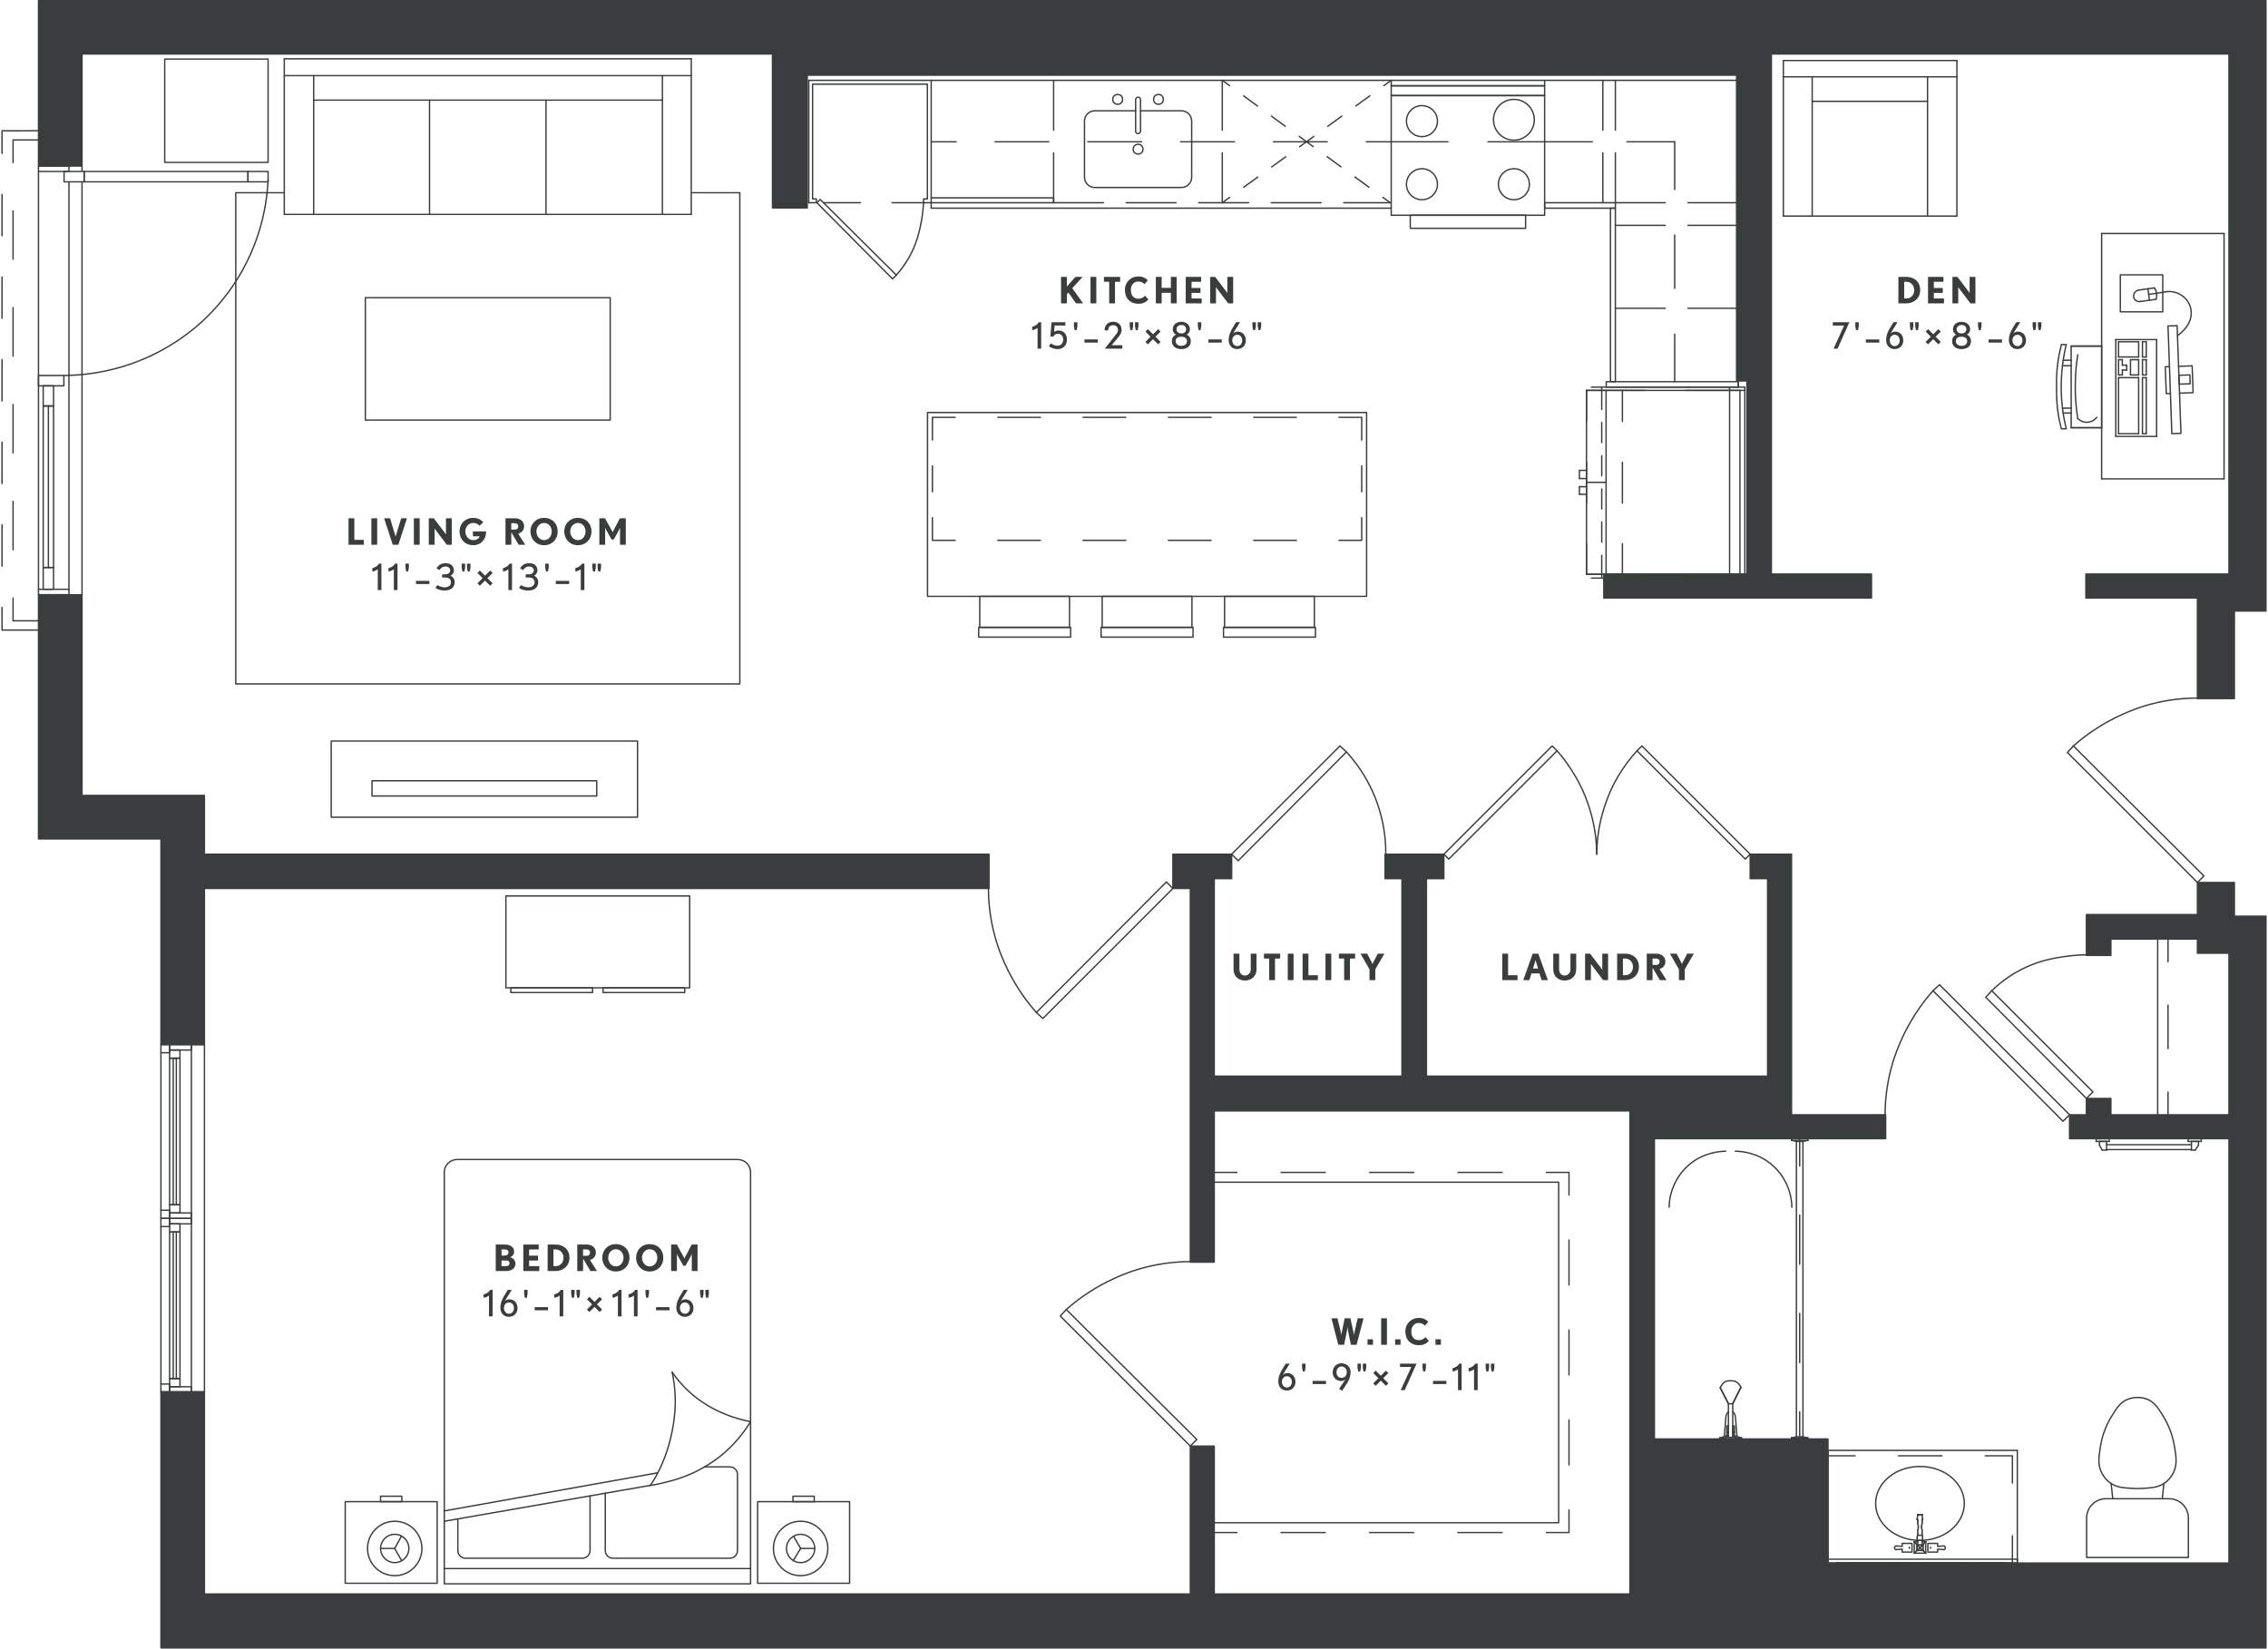 <?xml version="1.0" encoding="UTF-8"?>
<svg width="1000px" height="727px" xmlns="http://www.w3.org/2000/svg" xmlns:xlink="http://www.w3.org/1999/xlink" viewBox="0 0 499.62 363.66">
  <defs>
    <style>
      .cls-1, .cls-2, .cls-3, .cls-4, .cls-5, .cls-6, .cls-7, .cls-8, .cls-9, .cls-10, .cls-11, .cls-12, .cls-13, .cls-14, .cls-15, .cls-16, .cls-17, .cls-18 {
        fill: none;
      }

      .cls-2 {
        stroke-dasharray: 9.59 9.59;
      }

      .cls-2, .cls-3, .cls-4, .cls-19, .cls-5, .cls-6, .cls-7, .cls-8, .cls-9, .cls-10, .cls-11, .cls-12, .cls-13, .cls-14, .cls-15, .cls-16, .cls-17, .cls-20, .cls-18 {
        stroke: #3a3d3d;
        stroke-linecap: round;
        stroke-linejoin: round;
        stroke-width: .3px;
      }

      .cls-3 {
        stroke-dasharray: 10.68 10.68;
      }

      .cls-4 {
        stroke-dasharray: 3.82 3.82;
      }

      .cls-19, .cls-21, .cls-20, .cls-22 {
        fill: #3a3d3d;
      }

      .cls-5 {
        stroke-dasharray: 9.56 9.56;
      }

      .cls-6 {
        stroke-dasharray: 9.92 9.92;
      }

      .cls-7 {
        stroke-dasharray: 9.41 9.41;
      }

      .cls-9 {
        stroke-dasharray: 3.8 3.8;
      }

      .cls-10 {
        stroke-dasharray: 9.75 9.75;
      }

      .cls-11 {
        stroke-dasharray: 11 5;
      }

      .cls-21, .cls-17 {
        fill-rule: evenodd;
      }

      .cls-12 {
        stroke-dasharray: 8 7;
      }

      .cls-13 {
        stroke-dasharray: 11.76 10.08;
      }

      .cls-14 {
        stroke-dasharray: 11.85 8.62;
      }

      .cls-15 {
        stroke-dasharray: 5.71 5.71;
      }

      .cls-16 {
        stroke-dasharray: 10.85 10.85;
      }

      .cls-20 {
        clip-rule: evenodd;
      }

      .cls-18 {
        stroke-dasharray: 9.11 9.11;
      }

      .cls-23 {
        clip-path: url(#clippath);
      }
    </style>
    <symbol id="Armchair1" viewBox="0 0 38.58 34.62">
      <g>
        <line class="cls-8" x1=".15" y1="34.47" x2="38.43" y2="34.47"></line>
        <line class="cls-8" x1=".15" y1=".15" x2=".15" y2="34.47"></line>
        <line class="cls-8" x1="38.43" y1=".15" x2=".15" y2=".15"></line>
        <line class="cls-8" x1="38.43" y1="34.47" x2="38.43" y2=".15"></line>
        <line class="cls-8" x1="6.63" y1="25.47" x2="32.07" y2="25.47"></line>
        <line class="cls-8" x1="6.63" y1="30.87" x2="6.63" y2=".15"></line>
        <line class="cls-8" x1="38.43" y1="30.87" x2=".15" y2="30.87"></line>
        <line class="cls-8" x1="32.07" y1=".15" x2="32.07" y2="30.87"></line>
      </g>
    </symbol>
    <symbol id="Bath" viewBox="0 0 30.9 66.54">
      <g>
        <g>
          <line class="cls-8" x1="28.95" y1="66.39" x2="28.95" y2="60.39"></line>
          <line class="cls-16" x1="28.95" y1="49.54" x2="28.95" y2="11.57"></line>
          <line class="cls-8" x1="28.95" y1="6.15" x2="28.95" y2=".15"></line>
        </g>
        <line class="cls-8" x1="30.75" y1=".27" x2="30.75" y2=".51"></line>
        <line class="cls-8" x1="27.15" y1=".51" x2="27.15" y2=".27"></line>
        <line class="cls-8" x1="29.67" y1=".75" x2="30.75" y2=".51"></line>
        <line class="cls-8" x1="27.15" y1=".51" x2="28.23" y2=".75"></line>
        <line class="cls-8" x1="30.75" y1="66.15" x2="30.75" y2="66.39"></line>
        <line class="cls-8" x1="27.15" y1="66.39" x2="27.15" y2="66.15"></line>
        <line class="cls-8" x1="30.75" y1="66.15" x2="29.67" y2="65.91"></line>
        <line class="cls-8" x1="28.23" y1="65.91" x2="27.15" y2="66.15"></line>
        <line class="cls-8" x1="28.23" y1="65.91" x2="28.23" y2=".75"></line>
        <line class="cls-8" x1="29.67" y1=".75" x2="29.67" y2="65.91"></line>
        <line class="cls-8" x1="30.75" y1=".51" x2="30.75" y2=".51"></line>
        <line class="cls-8" x1="30.74" y1=".51" x2="27.14" y2=".51"></line>
        <line class="cls-8" x1="27.15" y1=".51" x2="27.15" y2=".51"></line>
        <line class="cls-8" x1="29.67" y1=".75" x2="29.67" y2=".75"></line>
        <line class="cls-8" x1="29.67" y1=".75" x2="28.22" y2=".75"></line>
        <line class="cls-8" x1="28.23" y1=".75" x2="28.23" y2=".75"></line>
        <line class="cls-8" x1="30.75" y1="66.15" x2="30.75" y2="66.15"></line>
        <line class="cls-8" x1="27.15" y1="66.15" x2="27.15" y2="66.15"></line>
        <line class="cls-8" x1="27.14" y1="66.15" x2="30.74" y2="66.15"></line>
        <line class="cls-8" x1="29.67" y1="65.91" x2="29.67" y2="65.91"></line>
        <line class="cls-8" x1="28.23" y1="65.91" x2="28.23" y2="65.91"></line>
        <line class="cls-8" x1="28.23" y1="65.91" x2="29.67" y2="65.91"></line>
        <line class="cls-8" x1="13.23" y1="64.83" x2="13.23" y2="64.83"></line>
        <line class="cls-8" x1="13.23" y1="64.83" x2="13.23" y2="64.83"></line>
        <line class="cls-8" x1="13.23" y1="64.95" x2="13.23" y2="64.95"></line>
        <line class="cls-8" x1="13.23" y1="64.95" x2="13.23" y2="64.95"></line>
        <line class="cls-8" x1="14.55" y1="65.67" x2="14.55" y2="65.67"></line>
        <line class="cls-8" x1="12.99" y1="65.67" x2="12.87" y2="65.67"></line>
        <line class="cls-8" x1="12.87" y1="65.67" x2="12.87" y2="65.67"></line>
        <line class="cls-8" x1="12.87" y1="65.67" x2="12.99" y2="65.67"></line>
        <line class="cls-8" x1="12.99" y1="65.67" x2="13.11" y2="65.67"></line>
        <line class="cls-8" x1="13.11" y1="65.67" x2="13.23" y2="65.67"></line>
        <line class="cls-8" x1="14.55" y1="65.67" x2="14.55" y2="65.67"></line>
        <line class="cls-8" x1="11.31" y1="66.39" x2="11.31" y2="66.15"></line>
        <line class="cls-8" x1="12.87" y1="65.67" x2="11.31" y2="66.15"></line>
        <line class="cls-8" x1="11.31" y1="66.15" x2="12.63" y2="66.15"></line>
        <line class="cls-8" x1="16.11" y1="66.39" x2="16.11" y2="66.15"></line>
        <line class="cls-8" x1="14.55" y1="65.67" x2="16.11" y2="66.15"></line>
        <line class="cls-8" x1="16.11" y1="66.15" x2="14.79" y2="66.15"></line>
        <line class="cls-8" x1="13.23" y1="65.67" x2="13.11" y2="65.67"></line>
        <line class="cls-8" x1="12.99" y1="65.67" x2="12.87" y2="65.67"></line>
        <line class="cls-8" x1="14.79" y1="66.15" x2="14.79" y2="66.39"></line>
        <line class="cls-8" x1="12.63" y1="66.39" x2="12.63" y2="66.15"></line>
        <line class="cls-8" x1="12.63" y1="66.39" x2="12.63" y2="66.15"></line>
        <line class="cls-8" x1="14.79" y1="66.15" x2="14.79" y2="66.39"></line>
        <path class="cls-8" d="M.15,15.27c.02-1.11.21-3.16,1.32-5.4.54-1.09,1.56-2.75,3.36-4.2,3.11-2.5,6.55-2.74,7.8-2.76"></path>
        <path class="cls-8" d="M27.23,15.27c-.02-1.11-.21-3.16-1.32-5.4-.54-1.09-1.56-2.75-3.36-4.2-3.11-2.5-6.55-2.74-7.8-2.76"></path>
        <line class="cls-8" x1="15.99" y1="54.99" x2="14.19" y2="58.59"></line>
        <line class="cls-8" x1="13.23" y1="58.59" x2="11.43" y2="55.11"></line>
        <line class="cls-8" x1="14.19" y1="58.59" x2="15.99" y2="54.99"></line>
        <line class="cls-8" x1="13.23" y1="58.59" x2="11.43" y2="55.11"></line>
        <rect class="cls-8" x="12.63" y="66.03" width="2.16" height=".36"></rect>
        <rect class="cls-8" x="13.23" y="58.63" width=".96" height="7.4"></rect>
        <path class="cls-8" d="M11.43,55.11c.1-.26.49-1.16,1.32-1.44.36-.12.78-.12.96-.12.2,0,.6,0,.96.12.8.26,1.19,1.05,1.32,1.32"></path>
        <rect class="cls-8" x="12.87" y="63.51" width=".36" height="1.32"></rect>
        <rect class="cls-8" x="12.87" y="64.95" width=".36" height=".72"></rect>
        <rect class="cls-8" x="12.99" y="64.83" width=".24" height=".12"></rect>
        <rect class="cls-8" x="14.19" y="63.51" width=".36" height="1.32"></rect>
        <rect class="cls-8" x="14.31" y="64.83" width=".24" height=".12"></rect>
        <path class="cls-8" d="M12.33,65.84l.3-3.77c.06-.56,0-.65.2-1.12.11-.26.28-.44.4-.57"></path>
        <path class="cls-8" d="M15.12,65.84l-.3-3.77c-.06-.56,0-.65-.2-1.12-.11-.26-.28-.44-.4-.57"></path>
        <rect class="cls-8" x="14.19" y="64.95" width=".36" height=".72"></rect>
      </g>
    </symbol>
    <symbol id="Bed_01" viewBox="0 0 111.54 93.9">
      <g>
        <path class="cls-8" d="M21.99,35.91c1.97-3.24,4.17-5.46,5.76-6.84,1.36-1.19,5.51-4.57,11.88-6.24,1.75-.46,3.36-.84,4.44-.96"></path>
        <path class="cls-8" d="M39.27,46.83c-.73-1.06-1.6-2.16-2.64-3.24-4.98-5.16-11.08-6.97-14.64-7.68"></path>
        <path class="cls-8" d="M44.07,21.87c-.92,1.4-1.62,2.71-2.16,3.84-.21.45-.9,1.93-1.56,3.96-.16.51-.66,2.08-1.08,4.2-.44,2.24-.57,3.96-.6,4.32-.14,1.91-.16,4.9.6,8.64"></path>
        <path class="cls-8" d="M54.03,20.14s0-8.84,0-12.65c0-.94-.76-1.7-1.7-1.7-5.16,0-20.6,0-25.76,0-.94,0-1.7.76-1.7,1.7,0,3.8,0,12.96,0,16.76,0,.94.76,1.7,1.7,1.7h5.55"></path>
        <line class="cls-8" x1="89.55" y1="16.23" x2="42.51" y2="24.63"></line>
        <line class="cls-8" x1="89.55" y1="13.95" x2="44.07" y2="21.87"></line>
        <path class="cls-8" d="M57.39,19.55V7.49c0-.94.76-1.7,1.7-1.7h25.76c.94,0,1.7.76,1.7,1.69,0,2.52,0,6.94,0,6.94"></path>
        <line class="cls-8" x1="89.55" y1="3.51" x2="21.99" y2="3.51"></line>
        <path class="cls-8" d="M21.99.15v90.77c0,1.57,1.27,2.83,2.83,2.83h61.89c1.57,0,2.83-1.27,2.83-2.83V.15s-67.56,0-67.56,0Z"></path>
        <line class="cls-8" x1="10.95" y1="7.95" x2="12.52" y2="10.65"></line>
        <line class="cls-8" x1="10.95" y1="7.95" x2="7.83" y2="7.95"></line>
        <line class="cls-8" x1="10.95" y1="7.95" x2="12.57" y2="5.28"></line>
        <line class="cls-8" x1="100.47" y1="7.95" x2="98.98" y2="10.69"></line>
        <line class="cls-8" x1="100.47" y1="7.95" x2="103.59" y2="7.95"></line>
        <line class="cls-8" x1="100.47" y1="7.95" x2="98.93" y2="5.23"></line>
        <circle class="cls-8" cx="10.95" cy="7.95" r="3.12"></circle>
        <circle class="cls-8" cx="10.95" cy="7.95" r="6"></circle>
        <circle class="cls-8" cx="100.47" cy="7.95" r="3.12"></circle>
        <circle class="cls-8" cx="100.47" cy="7.95" r="6"></circle>
        <rect class="cls-8" x=".15" y=".27" width="20.28" height="18"></rect>
        <rect class="cls-8" x="7.95" y="18.27" width="4.68" height="1.2"></rect>
        <rect class="cls-8" x="91.11" y=".27" width="20.28" height="18"></rect>
        <rect class="cls-8" x="98.91" y="18.27" width="4.68" height="1.2"></rect>
      </g>
    </symbol>
    <symbol id="Desk" viewBox="0 0 37.26 54.42">
      <g>
        <line class="cls-8" x1="1.63" y1="28.11" x2="3.39" y2="28.11"></line>
        <line class="cls-8" x1="1.47" y1="29.31" x2="3.39" y2="29.31"></line>
        <line class="cls-8" x1="1.47" y1="38.67" x2="3.39" y2="38.67"></line>
        <line class="cls-8" x1="3.39" y1="39.75" x2="1.62" y2="39.75"></line>
        <line class="cls-8" x1="3.39" y1="42.99" x2="10.11" y2="42.99"></line>
        <line class="cls-8" x1="10.11" y1="24.99" x2="3.39" y2="24.99"></line>
        <line class="cls-8" x1="3.39" y1="42.99" x2="10.11" y2="42.99"></line>
        <line class="cls-8" x1="10.11" y1="24.99" x2="3.39" y2="24.99"></line>
        <line class="cls-8" x1="3.39" y1="24.99" x2="3.39" y2="42.99"></line>
        <line class="cls-8" x1="10.11" y1="42.99" x2="10.11" y2="24.99"></line>
        <line class="cls-8" x1="10.11" y1="54.27" x2="37.11" y2="54.27"></line>
        <line class="cls-8" x1="37.11" y1="54.27" x2="37.11" y2=".15"></line>
        <line class="cls-8" x1="37.11" y1=".15" x2="10.11" y2=".15"></line>
        <line class="cls-8" x1="10.11" y1=".15" x2="10.11" y2="54.27"></line>
        <line class="cls-8" x1="24.39" y1="12.99" x2="22.11" y2="13.35"></line>
        <line class="cls-8" x1="22.11" y1="14.67" x2="18.63" y2="15.15"></line>
        <line class="cls-8" x1="21.75" y1="12.15" x2="18.27" y2="12.63"></line>
        <line class="cls-8" x1="20.49" y1="13.58" x2="22.11" y2="13.35"></line>
        <line class="cls-8" x1="20.31" y1="12.35" x2="20.66" y2="14.87"></line>
        <line class="cls-8" x1="14.67" y1="27.99" x2="13.83" y2="27.99"></line>
        <line class="cls-8" x1="14.67" y1="29.19" x2="14.67" y2="27.99"></line>
        <line class="cls-8" x1="15.63" y1="29.19" x2="14.67" y2="29.19"></line>
        <line class="cls-8" x1="15.63" y1="30.27" x2="15.63" y2="29.19"></line>
        <line class="cls-8" x1="14.67" y1="30.27" x2="15.63" y2="30.27"></line>
        <line class="cls-8" x1="14.67" y1="31.35" x2="14.67" y2="30.27"></line>
        <line class="cls-8" x1="13.83" y1="31.35" x2="14.67" y2="31.35"></line>
        <line class="cls-8" x1="13.83" y1="27.99" x2="13.83" y2="31.35"></line>
        <line class="cls-8" x1="16.47" y1="31.35" x2="18.27" y2="31.35"></line>
        <line class="cls-8" x1="18.27" y1="31.35" x2="18.27" y2="27.99"></line>
        <line class="cls-8" x1="18.27" y1="27.99" x2="16.47" y2="27.99"></line>
        <line class="cls-8" x1="16.47" y1="27.99" x2="16.47" y2="31.35"></line>
        <line class="cls-8" x1="18.27" y1="24.03" x2="13.83" y2="24.03"></line>
        <line class="cls-8" x1="13.83" y1="24.03" x2="13.83" y2="27.39"></line>
        <line class="cls-8" x1="13.83" y1="27.39" x2="18.27" y2="27.39"></line>
        <line class="cls-8" x1="18.27" y1="27.39" x2="18.27" y2="24.03"></line>
        <line class="cls-8" x1="19.11" y1="24.03" x2="19.95" y2="24.03"></line>
        <line class="cls-8" x1="19.95" y1="24.03" x2="19.95" y2="27.39"></line>
        <line class="cls-8" x1="19.95" y1="27.39" x2="19.11" y2="27.39"></line>
        <line class="cls-8" x1="19.11" y1="27.39" x2="19.11" y2="24.03"></line>
        <line class="cls-8" x1="19.11" y1="27.99" x2="19.95" y2="27.99"></line>
        <line class="cls-8" x1="19.95" y1="27.99" x2="19.95" y2="31.35"></line>
        <line class="cls-8" x1="19.95" y1="31.35" x2="19.11" y2="31.35"></line>
        <line class="cls-8" x1="19.11" y1="31.35" x2="19.11" y2="27.99"></line>
        <line class="cls-8" x1="19.11" y1="31.95" x2="19.95" y2="31.95"></line>
        <line class="cls-8" x1="19.95" y1="31.95" x2="19.95" y2="44.31"></line>
        <line class="cls-8" x1="19.95" y1="44.31" x2="19.11" y2="44.31"></line>
        <line class="cls-8" x1="19.11" y1="44.31" x2="19.11" y2="31.95"></line>
        <line class="cls-8" x1="13.83" y1="44.31" x2="18.27" y2="44.31"></line>
        <line class="cls-8" x1="18.27" y1="44.31" x2="18.27" y2="31.95"></line>
        <line class="cls-8" x1="18.27" y1="31.95" x2="13.83" y2="31.95"></line>
        <line class="cls-8" x1="13.83" y1="31.95" x2="13.83" y2="44.31"></line>
        <line class="cls-8" x1="13.23" y1="44.91" x2="22.23" y2="44.91"></line>
        <line class="cls-8" x1="22.23" y1="44.91" x2="22.23" y2="23.55"></line>
        <line class="cls-8" x1="22.23" y1="23.55" x2="13.23" y2="23.55"></line>
        <line class="cls-8" x1="13.23" y1="23.55" x2="13.23" y2="44.91"></line>
        <rect class="cls-8" x="14.23" y="9.27" width="9.36" height="8.16"></rect>
        <path class="cls-8" d="M18.27,12.63s-.75.14-1.02.81c-.18.44-.11,1,.27,1.37.44.44,1.05.35,1.11.34"></path>
        <path class="cls-8" d="M21.75,12.15c.14.2.37.58.46,1.09.12.65-.02,1.18-.1,1.43"></path>
        <path class="cls-8" d="M24.39,12.99c.4-.05,1.82-.18,3.24.72.46.29,1.57,1.1,2.04,2.64.45,1.47.04,2.74-.24,3.36-.68,1.52-2.22,2.76-2.59,2.95"></path>
        <path class="cls-8" d="M2.31,24.63c-.43,1.77-.68,3.35-.84,4.68-.51,4.29-.2,7.69,0,9.36.22,1.83.55,3.38.84,4.56h-1.08c-.33-1.37-.64-2.5-.84-4.32-.24-2.12-.24-3.73-.24-4.92,0-1.11-.02-2.76.24-4.92.18-1.5.41-2.59.84-4.43h1.08Z"></path>
        <path class="cls-8" d="M4.83,26.91c-.22,1.41-.39,2.98-.48,4.68-.07,1.42-.09,2.99,0,4.68.09,1.7.26,3.27.48,4.68"></path>
        <path class="cls-8" d="M9.03,40.71c-.1.13-.8,1.01-2.04,1.08-1.25.07-2.05-.72-2.16-.84"></path>
        <polygon class="cls-8" points="27.6 44.24 25.59 44.31 24.75 20.55 26.76 20.48 27.6 44.24"></polygon>
        <polygon class="cls-8" points="29.63 33.3 27.22 33.38 27.15 31.43 29.57 31.34 29.63 33.3"></polygon>
        <polyline class="cls-8" points="27.08 29.45 30.07 29.34 30.28 35.26 27.29 35.37"></polyline>
        <polyline class="cls-8" points="25.28 35.44 24.36 35.47 24.15 29.55 25.07 29.52"></polyline>
      </g>
    </symbol>
    <symbol id="Door2" viewBox="0 0 40.98 30.42">
      <g>
        <polygon class="cls-8" points="12.15 30.27 10.71 28.95 39.39 .15 40.83 1.59 12.15 30.27"></polygon>
        <path class="cls-8" d="M10.71,28.95c-1.61-1.83-3.58-4.38-5.4-7.68-2.44-4.43-3.5-8.19-3.84-9.48C.44,7.87.15,4.36.15,1.59"></path>
      </g>
    </symbol>
    <symbol id="Door6" viewBox="0 0 34.3 25.62">
      <g>
        <polygon class="cls-8" points="24.03 .15 25.47 1.47 1.59 25.47 .15 24.03 24.03 .15"></polygon>
        <path class="cls-8" d="M25.47,1.47c1.39,1.52,3.03,3.59,4.51,6.26,1.84,3.31,2.77,6.3,3.25,8.33.76,3.15.94,5.95.91,8.13"></path>
      </g>
    </symbol>
    <symbol id="Door8" viewBox="0 0 67.86 25.26">
      <g>
        <polygon class="cls-8" points="43.83 .15 42.75 1.23 66.63 25.11 67.71 24.03 43.83 .15"></polygon>
        <polygon class="cls-8" points="25.11 1.23 1.23 25.11 .15 24.03 24.03 .15 25.11 1.23"></polygon>
        <path class="cls-8" d="M42.75,1.23c-1.27,1.38-2.85,3.33-4.32,5.88-.68,1.18-2.26,4.08-3.36,8.16-.92,3.39-1.18,6.42-1.2,8.76"></path>
        <path class="cls-8" d="M25.11,1.23c1.27,1.38,2.73,3.33,4.2,5.88.68,1.18,2.26,4.08,3.36,8.16.92,3.39,1.18,6.42,1.2,8.76"></path>
      </g>
    </symbol>
    <symbol id="Door9" viewBox="0 0 23.94 31.98">
      <g>
        <path class="cls-8" d="M1.47,8.07c2.58-2.51,5.12-4,6.88-4.87,3.82-1.88,7.19-2.39,9.32-2.69,1.9-.27,3.51-.35,4.68-.36"></path>
        <polygon class="cls-8" points=".15 9.51 1.47 8.07 23.79 30.39 22.35 31.83 .15 9.51"></polygon>
      </g>
    </symbol>
    <symbol id="Dresser" viewBox="0 0 40.83 21.61">
      <g>
        <rect class="cls-8" x=".15" y=".15" width="40.53" height="20.27"></rect>
        <rect class="cls-8" x="1.24" y="20.42" width="18.03" height="1.04"></rect>
        <rect class="cls-8" x="21.57" y="20.42" width="18.03" height="1.04"></rect>
      </g>
    </symbol>
    <symbol id="Kitchen_2" viewBox="0 0 206.75 110.1">
      <g>
        <use width="42.42" height="36.78" transform="translate(169.97 67.68) rotate(90) scale(1 -1)" xlink:href="#Refr_3"></use>
        <line class="cls-11" x1="205.05" y1="50.43" x2="178.05" y2="50.43"></line>
        <line class="cls-11" x1="205.05" y1="32.14" x2="178.05" y2="32.14"></line>
        <line class="cls-11" x1="205.05" y1="27.15" x2="178.05" y2="27.15"></line>
        <line class="cls-11" x1="178.05" y1="27.15" x2="178.05" y2=".15"></line>
        <line class="cls-11" x1="175.29" y1="27.15" x2="175.29" y2=".15"></line>
        <line class="cls-11" x1="91.35" y1="27.15" x2="91.35" y2=".15"></line>
        <line class="cls-11" x1="54.15" y1="27.15" x2="54.15" y2=".15"></line>
        <line class="cls-8" x1="27.15" y1="26.07" x2="27.15" y2=".15"></line>
        <line class="cls-8" x1=".15" y1="27.15" x2=".15" y2=".15"></line>
        <line class="cls-8" x1=".15" y1=".15" x2="27.15" y2=".15"></line>
        <line class="cls-11" x1="54.15" y1="27.15" x2="128.39" y2="27.15"></line>
        <g>
          <line class="cls-8" x1="128.61" y1="13.71" x2="123.11" y2="13.71"></line>
          <line class="cls-14" x1="114.49" y1="13.71" x2="36.96" y2="13.71"></line>
          <line class="cls-8" x1="32.65" y1="13.71" x2="27.15" y2="13.71"></line>
        </g>
        <g>
          <line class="cls-8" x1="191.13" y1="13.71" x2="191.13" y2="24.21"></line>
          <line class="cls-13" x1="191.13" y1="34.29" x2="191.13" y2="51.09"></line>
          <line class="cls-8" x1="191.13" y1="56.13" x2="191.13" y2="66.63"></line>
        </g>
        <g>
          <line class="cls-8" x1="191.13" y1="13.71" x2="180.63" y2="13.71"></line>
          <line class="cls-8" x1="172.95" y1="13.71" x2="162.45" y2="13.71"></line>
        </g>
        <rect class="cls-8" x="176.03" y="66.63" width="29.13" height="1.2"></rect>
        <rect class="cls-8" x="176.97" y="28.35" width="1.08" height="38.28"></rect>
        <polygon class="cls-8" points="27.15 26.07 27.15 27.15 54.15 27.15 54.15 26.07 27.15 26.07"></polygon>
        <polygon class="cls-8" points="162.45 27.15 162.45 28.35 178.05 28.35 178.05 27.15 162.45 27.15"></polygon>
        <use width="34.14" height="32.94" transform="translate(128.46 0)" xlink:href="#Kitchen_Stove"></use>
        <use width="23.94" height="20.82" transform="translate(84.75 3.12) rotate(-180) scale(1 -1)" xlink:href="#Kitchen_Sink"></use>
        <g>
          <line class="cls-8" x1="91.35" y1=".15" x2="92.97" y2="1.33"></line>
          <line class="cls-9" x1="96.04" y1="3.57" x2="125.24" y2="24.85"></line>
          <line class="cls-8" x1="126.78" y1="25.97" x2="128.39" y2="27.15"></line>
        </g>
        <g>
          <line class="cls-8" x1="128.61" y1=".15" x2="126.99" y2="1.32"></line>
          <line class="cls-4" x1="123.9" y1="3.56" x2="94.52" y2="24.86"></line>
          <line class="cls-8" x1="92.97" y1="25.98" x2="91.35" y2="27.15"></line>
        </g>
        <polyline class="cls-8" points="27.15 27.15 27.15 28.35 128.61 28.35"></polyline>
        <polyline class="cls-8" points="162.45 .15 205.17 .15 205.17 67.83"></polyline>
        <line class="cls-8" x1="27.15" y1=".15" x2="128.61" y2=".15"></line>
        <polyline class="cls-8" points=".15 27.15 1.83 27.15 1.83 26.31 .99 26.31 .99 .99 26.31 .99 26.31 26.31 25.47 26.31 25.47 27.15 27.15 27.15"></polyline>
        <line class="cls-12" x1="3.52" y1="27.15" x2="25.47" y2="27.15"></line>
        <polygon class="cls-8" points="1.94 27.15 18.62 43.95 19.46 43.11 2.66 26.43 1.94 27.15"></polygon>
        <path class="cls-8" d="M19.46,43.11c1.7-1.9,2.75-3.71,3.38-4.99,1.35-2.75,1.82-5.16,2.16-6.96.29-1.52.4-3.09.47-4.01"></path>
      </g>
    </symbol>
    <symbol id="Kitchen_Sink" viewBox="0 0 23.94 20.82">
      <g>
        <path class="cls-8" d="M11.43,3.75H2.42C1.17,3.75.15,4.77.15,6.02v12.38c0,1.25,1.02,2.27,2.27,2.27h19.1c1.25,0,2.27-1.02,2.27-2.27V6.02c0-1.25-1.02-2.27-2.27-2.27h-9.01"></path>
        <rect class="cls-8" x="11.43" y=".75" width="1.08" height="8.04" rx=".54" ry=".54"></rect>
        <circle class="cls-8" cx="7.47" cy="1.23" r="1.08"></circle>
        <circle class="cls-8" cx="16.47" cy="1.23" r="1.08"></circle>
        <circle class="cls-8" cx="11.97" cy="12.21" r="1.08"></circle>
      </g>
    </symbol>
    <symbol id="Kitchen_Stove" viewBox="0 0 34.14 32.94">
      <g>
        <rect class="cls-8" x=".15" y="3.51" width="33.84" height="26.4"></rect>
        <rect class="cls-8" x=".15" y="1.35" width="33.84" height="2.16"></rect>
        <rect class="cls-8" x=".15" y=".15" width="33.84" height="1.2"></rect>
        <rect class="cls-8" x="4.35" y="29.91" width="25.44" height="2.88"></rect>
        <circle class="cls-8" cx="6.93" cy="9.15" r="3.42"></circle>
        <circle class="cls-8" cx="6.93" cy="23.07" r="3.42"></circle>
        <circle class="cls-8" cx="27.21" cy="23.07" r="3.42"></circle>
        <circle class="cls-8" cx="27.21" cy="8.85" r="4.5"></circle>
        <g>
          <line class="cls-8" x1="33.99" y1="13.71" x2="21.49" y2="13.71"></line>
          <line class="cls-8" x1="12.65" y1="13.71" x2=".15" y2="13.71"></line>
        </g>
      </g>
    </symbol>
    <symbol id="Refr_3" data-name="Refr 3" viewBox="0 0 42.42 36.78">
      <g>
        <line class="cls-8" x1="18.51" y1=".15" x2="18.51" y2="1.71"></line>
        <line class="cls-8" x1="20.31" y1=".15" x2="20.31" y2="1.71"></line>
        <line class="cls-8" x1="18.51" y1=".15" x2="20.31" y2=".15"></line>
        <line class="cls-8" x1="23.79" y1=".15" x2="23.79" y2="1.71"></line>
        <line class="cls-8" x1="22.11" y1=".15" x2="22.11" y2="1.71"></line>
        <line class="cls-8" x1="21.15" y1="1.71" x2="21.15" y2="6.03"></line>
        <line class="cls-8" x1="41.43" y1="6.03" x2=".87" y2="6.03"></line>
        <line class="cls-8" x1="23.79" y1=".15" x2="22.11" y2=".15"></line>
        <line class="cls-8" x1=".15" y1="5.07" x2="5.07" y2="5.07"></line>
        <line class="cls-8" x1="7.95" y1="5.07" x2="12.39" y2="5.07"></line>
        <line class="cls-8" x1="15.27" y1="5.07" x2="19.71" y2="5.07"></line>
        <line class="cls-8" x1="22.59" y1="5.07" x2="27.03" y2="5.07"></line>
        <line class="cls-8" x1="29.91" y1="5.07" x2="34.35" y2="5.07"></line>
        <line class="cls-8" x1="37.23" y1="5.07" x2="42.15" y2="5.07"></line>
        <line class="cls-8" x1=".15" y1="33.27" x2="42.15" y2="33.27"></line>
        <line class="cls-8" x1=".15" y1="33.27" x2=".15" y2="2.79"></line>
        <line class="cls-8" x1="42.27" y1="36.63" x2="42.27" y2="2.79"></line>
        <line class="cls-8" x1="41.43" y1="35.55" x2="41.43" y2="1.71"></line>
        <line class="cls-8" x1="41.43" y1="1.71" x2=".87" y2="1.71"></line>
        <line class="cls-8" x1=".87" y1="1.71" x2=".87" y2="35.55"></line>
        <line class="cls-8" x1=".87" y1="35.55" x2="41.43" y2="35.55"></line>
        <line class="cls-8" x1="41.43" y1="9.63" x2="34.71" y2="9.63"></line>
        <line class="cls-8" x1="25.71" y1="9.63" x2="16.71" y2="9.63"></line>
        <line class="cls-8" x1="7.71" y1="9.63" x2=".87" y2="9.63"></line>
        <line class="cls-8" x1=".87" y1="36.63" x2=".87" y2="23.67"></line>
        <line class="cls-8" x1=".87" y1="14.67" x2=".87" y2="1.71"></line>
        <line class="cls-8" x1=".87" y1="1.71" x2="7.71" y2="1.71"></line>
        <line class="cls-8" x1="16.71" y1="1.71" x2="25.71" y2="1.71"></line>
        <line class="cls-8" x1="34.71" y1="1.71" x2="41.43" y2="1.71"></line>
        <line class="cls-8" x1="41.43" y1="1.71" x2="41.43" y2="14.67"></line>
        <line class="cls-8" x1="41.43" y1="23.67" x2="41.43" y2="36.63"></line>
        <line class="cls-8" x1=".15" y1="33.27" x2=".15" y2="36.63"></line>
        <line class="cls-8" x1=".15" y1="36.63" x2="42.15" y2="36.63"></line>
      </g>
    </symbol>
    <symbol id="Sink2" viewBox="0 0 42.06 25.14">
      <g>
        <line class="cls-8" x1="41.91" y1="24.99" x2="41.91" y2=".15"></line>
        <line class="cls-8" x1=".15" y1="24.99" x2=".15" y2=".15"></line>
        <line class="cls-8" x1="41.91" y1=".15" x2=".15" y2=".15"></line>
        <line class="cls-8" x1="41.91" y1="24.15" x2="41.91" y2="24.99"></line>
        <line class="cls-8" x1="41.91" y1="24.15" x2=".15" y2="24.15"></line>
        <line class="cls-8" x1=".15" y1="24.99" x2="41.91" y2="24.99"></line>
        <line class="cls-8" x1="5.17" y1="24.99" x2="11.89" y2="24.99"></line>
        <line class="cls-8" x1="20.89" y1="24.99" x2="29.89" y2="24.99"></line>
        <line class="cls-8" x1="33.99" y1="24.99" x2="40.83" y2="24.99"></line>
        <line class="cls-8" x1="16.81" y1="24.99" x2="14.53" y2="24.99"></line>
        <line class="cls-8" x1="17.29" y1="24.99" x2="12.37" y2="24.99"></line>
        <line class="cls-8" x1="15.61" y1="24.99" x2="12.61" y2="24.99"></line>
        <line class="cls-8" x1="39.15" y1="24.99" x2="1.95" y2="24.99"></line>
        <line class="cls-8" x1="1.95" y1="24.99" x2="39.15" y2="24.99"></line>
        <line class="cls-8" x1="20.91" y1="14.36" x2="19.95" y2="14.36"></line>
        <line class="cls-8" x1="20.02" y1="18.86" x2="20.92" y2="18.86"></line>
        <line class="cls-8" x1="19.9" y1="20.01" x2="21.1" y2="20.01"></line>
        <line class="cls-8" x1="20.91" y1="14.36" x2="19.95" y2="14.36"></line>
        <line class="cls-8" x1="20.91" y1="14.36" x2="20.91" y2="14.36"></line>
        <line class="cls-8" x1="20.91" y1="14.36" x2="20.91" y2="14.36"></line>
        <line class="cls-8" x1="20.91" y1="14.36" x2="20.91" y2="14.36"></line>
        <line class="cls-8" x1="20.91" y1="14.36" x2="20.91" y2="14.36"></line>
        <line class="cls-8" x1="20.91" y1="14.36" x2="20.91" y2="14.36"></line>
        <line class="cls-8" x1="20.91" y1="14.36" x2="20.91" y2="14.36"></line>
        <line class="cls-8" x1="20.91" y1="14.36" x2="20.91" y2="14.36"></line>
        <line class="cls-8" x1="19.95" y1="14.36" x2="19.95" y2="14.36"></line>
        <line class="cls-8" x1="19.95" y1="14.36" x2="19.95" y2="14.36"></line>
        <line class="cls-8" x1="19.95" y1="14.36" x2="19.95" y2="14.36"></line>
        <line class="cls-8" x1="19.95" y1="14.36" x2="19.95" y2="14.36"></line>
        <line class="cls-8" x1="19.95" y1="14.36" x2="19.95" y2="14.36"></line>
        <line class="cls-8" x1="19.95" y1="14.36" x2="19.95" y2="14.36"></line>
        <line class="cls-8" x1="19.95" y1="14.36" x2="19.95" y2="14.36"></line>
        <line class="cls-8" x1="20.91" y1="14.36" x2="21.03" y2="15.32"></line>
        <line class="cls-8" x1="19.83" y1="15.32" x2="19.95" y2="14.36"></line>
        <line class="cls-8" x1="21.03" y1="15.32" x2="21.03" y2="15.32"></line>
        <line class="cls-8" x1="21.03" y1="15.32" x2="21.03" y2="15.32"></line>
        <line class="cls-8" x1="21.03" y1="15.32" x2="21.03" y2="15.32"></line>
        <line class="cls-8" x1="21.03" y1="15.32" x2="21.03" y2="15.32"></line>
        <line class="cls-8" x1="19.83" y1="15.32" x2="19.83" y2="15.32"></line>
        <line class="cls-8" x1="19.83" y1="15.32" x2="19.83" y2="15.32"></line>
        <line class="cls-8" x1="19.83" y1="15.32" x2="19.83" y2="15.32"></line>
        <line class="cls-8" x1="19.83" y1="15.32" x2="19.83" y2="15.32"></line>
        <line class="cls-8" x1="21.03" y1="15.32" x2="20.91" y2="15.44"></line>
        <line class="cls-8" x1="20.91" y1="15.44" x2="20.91" y2="15.68"></line>
        <line class="cls-8" x1="20.91" y1="15.68" x2="20.91" y2="15.92"></line>
        <line class="cls-8" x1="19.95" y1="15.92" x2="19.95" y2="15.68"></line>
        <line class="cls-8" x1="19.95" y1="15.68" x2="19.95" y2="15.44"></line>
        <line class="cls-8" x1="19.95" y1="15.44" x2="19.83" y2="15.32"></line>
        <line class="cls-8" x1="20.91" y1="15.92" x2="20.91" y2="16.28"></line>
        <line class="cls-8" x1="20.91" y1="16.28" x2="20.79" y2="16.76"></line>
        <line class="cls-8" x1="20.79" y1="16.76" x2="20.79" y2="17.24"></line>
        <line class="cls-8" x1="20.79" y1="17.24" x2="20.91" y2="17.72"></line>
        <line class="cls-8" x1="19.95" y1="17.72" x2="20.07" y2="17.24"></line>
        <line class="cls-8" x1="20.07" y1="17.24" x2="20.07" y2="16.76"></line>
        <line class="cls-8" x1="20.07" y1="16.76" x2="19.95" y2="16.28"></line>
        <line class="cls-8" x1="19.95" y1="16.28" x2="19.95" y2="15.92"></line>
        <line class="cls-8" x1="20.91" y1="17.72" x2="20.91" y2="18.32"></line>
        <line class="cls-8" x1="20.91" y1="18.32" x2="20.91" y2="18.8"></line>
        <line class="cls-8" x1="19.95" y1="18.8" x2="19.95" y2="18.32"></line>
        <line class="cls-8" x1="19.95" y1="18.32" x2="19.95" y2="17.72"></line>
        <line class="cls-8" x1="20.91" y1="18.8" x2="21.03" y2="19.16"></line>
        <line class="cls-8" x1="21.03" y1="19.16" x2="21.03" y2="19.52"></line>
        <line class="cls-8" x1="19.83" y1="19.52" x2="19.83" y2="19.16"></line>
        <line class="cls-8" x1="19.83" y1="19.16" x2="19.95" y2="18.8"></line>
        <line class="cls-8" x1="21.03" y1="19.52" x2="21.03" y2="19.88"></line>
        <line class="cls-8" x1="21.03" y1="19.88" x2="21.15" y2="20.12"></line>
        <line class="cls-8" x1="21.15" y1="20.12" x2="21.15" y2="20.24"></line>
        <line class="cls-8" x1="19.71" y1="20.24" x2="19.71" y2="20.12"></line>
        <line class="cls-8" x1="19.71" y1="20.12" x2="19.83" y2="19.88"></line>
        <line class="cls-8" x1="19.83" y1="19.88" x2="19.83" y2="19.52"></line>
        <line class="cls-8" x1="19.95" y1="20.06" x2="19.95" y2="21.03"></line>
        <line class="cls-8" x1="20.91" y1="21.03" x2="20.91" y2="20.06"></line>
        <line class="cls-8" x1="21.7" y1="22.82" x2="19.18" y2="22.82"></line>
        <line class="cls-8" x1="21.7" y1="22.82" x2="21.7" y2="22.82"></line>
        <line class="cls-8" x1="21.7" y1="22.82" x2="21.7" y2="22.82"></line>
        <line class="cls-8" x1="21.7" y1="22.82" x2="21.7" y2="22.82"></line>
        <line class="cls-8" x1="21.7" y1="22.82" x2="21.58" y2="22.7"></line>
        <line class="cls-8" x1="21.58" y1="22.7" x2="21.34" y2="22.46"></line>
        <line class="cls-8" x1="21.34" y1="22.46" x2="21.1" y2="22.22"></line>
        <line class="cls-8" x1="21.1" y1="22.22" x2="19.78" y2="22.22"></line>
        <line class="cls-8" x1="21.1" y1="22.22" x2="19.78" y2="22.22"></line>
        <line class="cls-8" x1="21.7" y1="20.3" x2="21.7" y2="22.82"></line>
        <line class="cls-8" x1="21.7" y1="20.3" x2="21.7" y2="20.3"></line>
        <line class="cls-8" x1="21.7" y1="20.3" x2="21.7" y2="20.42"></line>
        <line class="cls-8" x1="21.7" y1="20.42" x2="21.7" y2="20.42"></line>
        <line class="cls-8" x1="21.7" y1="20.42" x2="21.58" y2="20.42"></line>
        <line class="cls-8" x1="21.58" y1="20.42" x2="21.34" y2="20.66"></line>
        <line class="cls-8" x1="21.34" y1="20.66" x2="21.1" y2="20.9"></line>
        <line class="cls-8" x1="21.1" y1="21.02" x2="21.1" y2="22.22"></line>
        <line class="cls-8" x1="21.1" y1="21.02" x2="21.1" y2="22.22"></line>
        <line class="cls-8" x1="21.09" y1="21.03" x2="19.78" y2="22.22"></line>
        <line class="cls-8" x1="19.18" y1="20.3" x2="19.95" y2="20.3"></line>
        <line class="cls-8" x1="20.91" y1="20.3" x2="21.7" y2="20.3"></line>
        <line class="cls-8" x1="19.18" y1="20.3" x2="19.18" y2="20.3"></line>
        <line class="cls-8" x1="19.18" y1="20.3" x2="19.3" y2="20.42"></line>
        <line class="cls-8" x1="19.3" y1="20.42" x2="19.3" y2="20.42"></line>
        <line class="cls-8" x1="19.3" y1="20.42" x2="19.3" y2="20.42"></line>
        <line class="cls-8" x1="19.3" y1="20.42" x2="19.54" y2="20.66"></line>
        <line class="cls-8" x1="19.54" y1="20.66" x2="19.78" y2="20.9"></line>
        <line class="cls-8" x1="19.78" y1="21.02" x2="21.1" y2="21.02"></line>
        <line class="cls-8" x1="19.78" y1="21.02" x2="21.1" y2="21.02"></line>
        <line class="cls-8" x1="19.77" y1="21.03" x2="21.09" y2="22.23"></line>
        <line class="cls-8" x1="19.3" y1="22.7" x2="19.3" y2="22.82"></line>
        <line class="cls-8" x1="19.3" y1="22.82" x2="19.3" y2="22.82"></line>
        <line class="cls-8" x1="19.3" y1="22.82" x2="19.18" y2="22.82"></line>
        <line class="cls-8" x1="19.18" y1="22.82" x2="19.18" y2="22.82"></line>
        <line class="cls-8" x1="19.18" y1="22.82" x2="19.18" y2="20.3"></line>
        <line class="cls-8" x1="19.78" y1="22.22" x2="19.54" y2="22.46"></line>
        <line class="cls-8" x1="19.54" y1="22.46" x2="19.3" y2="22.7"></line>
        <line class="cls-8" x1="19.78" y1="22.22" x2="19.78" y2="21.02"></line>
        <line class="cls-8" x1="19.78" y1="22.22" x2="19.78" y2="21.02"></line>
        <path class="cls-1" d="M3.6,2.8"></path>
        <ellipse class="cls-8" cx="20.44" cy="11.85" rx="9.78" ry="8.16"></ellipse>
        <polyline class="cls-8" points="24.34 21.93 24.34 22.58 22.18 22.58 22.18 20.66 24.34 20.66 24.34 21.33 25.78 21.21 26.02 21.45 26.02 21.45 26.02 21.81 25.78 22.05 24.34 21.93"></polyline>
        <line class="cls-8" x1="22.78" y1="21.5" x2="22.78" y2="21.74"></line>
        <polyline class="cls-8" points="16.52 21.93 16.52 22.58 18.68 22.58 18.68 20.66 16.52 20.66 16.52 21.33 15.08 21.21 14.84 21.45 14.84 21.45 14.84 21.81 15.08 22.05 16.52 21.93"></polyline>
        <line class="cls-8" x1="18.08" y1="21.5" x2="18.08" y2="21.74"></line>
        <g>
          <polyline class="cls-8" points=".15 1.35 .15 1.34 6.15 1.34"></polyline>
          <line class="cls-5" x1="15.71" y1="1.34" x2="30.05" y2="1.34"></line>
          <polyline class="cls-8" points="34.83 1.34 40.83 1.34 40.83 1.34 40.83 7.34"></polyline>
          <line class="cls-8" x1="40.83" y1="18.99" x2="40.83" y2="24.99"></line>
        </g>
      </g>
    </symbol>
    <symbol id="Sofa1" viewBox="0 0 34.62 90.06">
      <g>
        <line class="cls-8" x1="9.27" y1="57.87" x2="34.47" y2="57.87"></line>
        <line class="cls-8" x1="9.27" y1="32.19" x2="34.47" y2="32.19"></line>
        <line class="cls-8" x1="9.27" y1="83.43" x2="9.27" y2="6.51"></line>
        <line class="cls-8" x1="3.87" y1="83.43" x2="34.47" y2="83.43"></line>
        <line class="cls-8" x1="3.87" y1=".15" x2="3.87" y2="89.91"></line>
        <line class="cls-8" x1="34.47" y1="6.51" x2="3.87" y2="6.51"></line>
        <line class="cls-8" x1=".15" y1=".15" x2=".15" y2="89.91"></line>
        <line class="cls-8" x1=".15" y1="89.91" x2="34.47" y2="89.91"></line>
        <line class="cls-8" x1="34.47" y1="89.91" x2="34.47" y2=".15"></line>
        <line class="cls-8" x1="34.47" y1=".15" x2=".15" y2=".15"></line>
      </g>
    </symbol>
    <symbol id="TV" viewBox="0 0 17.1 67.86">
      <g>
        <rect class="cls-8" x=".15" y=".15" width="16.8" height="67.56"></rect>
        <rect class="cls-8" x="8.91" y="9.15" width="3.36" height="49.56"></rect>
      </g>
    </symbol>
    <symbol id="Table" viewBox="0 0 49.86 97.14">
      <g>
        <g>
          <polyline class="cls-8" points="48.63 90.91 48.63 95.91 43.63 95.91"></polyline>
          <line class="cls-15" x1="37.92" y1="95.91" x2="29.36" y2="95.91"></line>
          <polyline class="cls-8" points="26.51 95.91 21.51 95.91 21.51 90.91"></polyline>
          <line class="cls-7" x1="21.51" y1="81.5" x2="21.51" y2="10.93"></line>
          <polyline class="cls-8" points="21.51 6.23 21.51 1.23 26.51 1.23"></polyline>
          <line class="cls-15" x1="32.22" y1="1.23" x2="40.78" y2="1.23"></line>
          <polyline class="cls-8" points="43.63 1.23 48.63 1.23 48.63 6.23"></polyline>
          <line class="cls-7" x1="48.63" y1="15.64" x2="48.63" y2="86.21"></line>
        </g>
        <rect class="cls-8" x="9.15" y=".15" width="40.56" height="96.84"></rect>
        <rect class="cls-8" x=".15" y="11.43" width="2.16" height="20.28"></rect>
        <rect class="cls-8" x="2.31" y="11.67" width="6.84" height="19.8"></rect>
        <rect class="cls-8" x=".15" y="38.43" width="2.16" height="20.28"></rect>
        <rect class="cls-8" x="2.31" y="38.67" width="6.84" height="19.8"></rect>
        <rect class="cls-8" x=".15" y="65.43" width="2.16" height="20.28"></rect>
        <rect class="cls-8" x="2.31" y="65.67" width="6.84" height="19.8"></rect>
      </g>
    </symbol>
    <symbol id="Toilet" viewBox="0 0 22.74 35.6">
      <g>
        <line class="cls-8" x1="16.83" y1="13.11" x2="17.19" y2="16.47"></line>
        <line class="cls-8" x1="5.91" y1="13.11" x2="5.55" y2="16.47"></line>
        <path class="cls-8" d="M.15.15v8.71c0,2.35,1.9,4.25,4.25,4.25h13.94c2.35,0,4.25-1.9,4.25-4.25V.15H.15Z"></path>
        <path class="cls-8" d="M10.23,15.39c-1.95.12-3.35.21-4.68,1.08-1.26.82-1.86,1.94-2.04,2.28-.96,1.84-.67,3.62-.3,5.86.56,3.42,1.9,5.76,2.45,6.65,1.15,1.86,1.94,3.15,3.61,3.81,2.05.81,3.95.1,4.2,0,1.73-.68,2.54-2.01,3.72-3.96.56-.92,1.89-3.29,2.4-6.72.32-2.13.58-3.85-.36-5.64-.18-.34-.78-1.46-2.04-2.28-1.33-.87-2.72-.96-4.68-1.08-.75-.05-1.51-.05-2.28,0Z"></path>
      </g>
    </symbol>
    <symbol id="Towel_holder" viewBox="0 0 23.46 2.82">
      <g>
        <line class="cls-8" x1="22.59" y1="1.23" x2="21.99" y2=".15"></line>
        <line class="cls-8" x1="21.99" y1=".15" x2="21.03" y2=".15"></line>
        <line class="cls-8" x1="21.03" y1=".15" x2="21.03" y2="2.07"></line>
        <line class="cls-8" x1="21.03" y1="2.07" x2="22.59" y2="2.07"></line>
        <line class="cls-8" x1="22.59" y1="2.07" x2="22.59" y2="1.23"></line>
        <line class="cls-8" x1="23.31" y1="2.07" x2="20.43" y2="2.07"></line>
        <line class="cls-8" x1="20.43" y1="2.07" x2="20.43" y2="2.67"></line>
        <line class="cls-8" x1="20.43" y1="2.67" x2="23.31" y2="2.67"></line>
        <line class="cls-8" x1="23.31" y1="2.67" x2="23.31" y2="2.07"></line>
        <line class="cls-8" x1=".75" y1="1.23" x2=".75" y2="2.07"></line>
        <line class="cls-8" x1=".75" y1="2.07" x2="2.31" y2="2.07"></line>
        <line class="cls-8" x1="2.31" y1="2.07" x2="2.31" y2=".15"></line>
        <line class="cls-8" x1="2.31" y1=".15" x2="1.47" y2=".15"></line>
        <line class="cls-8" x1="1.47" y1=".15" x2=".75" y2="1.23"></line>
        <line class="cls-8" x1=".15" y1="2.07" x2=".15" y2="2.67"></line>
        <line class="cls-8" x1=".15" y1="2.67" x2="3.03" y2="2.67"></line>
        <line class="cls-8" x1="3.03" y1="2.67" x2="3.03" y2="2.07"></line>
        <line class="cls-8" x1="3.03" y1="2.07" x2=".15" y2="2.07"></line>
        <line class="cls-8" x1="21.03" y1=".27" x2="2.31" y2=".27"></line>
        <line class="cls-8" x1="2.31" y1="1.35" x2="21.03" y2="1.35"></line>
      </g>
    </symbol>
    <symbol id="Window1" viewBox="0 0 58.98 110.46">
      <g>
        <polygon class="cls-8" points="8.19 102.51 8.19 101.31 14.91 101.31 14.91 102.51 8.19 102.51"></polygon>
        <polygon class="cls-8" points="8.19 9.15 8.19 7.95 14.91 7.95 14.91 9.15 8.19 9.15"></polygon>
        <polygon class="cls-8" points="9.23 101.31 9.23 96.51 11.51 96.51 11.51 101.31 9.23 101.31"></polygon>
        <polygon class="cls-8" points="9.23 60.87 9.23 56.43 11.51 56.43 11.51 60.87 9.23 60.87"></polygon>
        <rect class="cls-8" x="13.83" y="9.15" width="4.43" height="2.28"></rect>
        <rect class="cls-8" x="54.39" y="9.15" width="4.44" height="2.28"></rect>
        <rect class="cls-8" x="18.26" y="9.15" width="36.13" height="2.28"></rect>
        <polygon class="cls-8" points="8.19 54.15 8.19 56.43 13.79 56.43 13.79 54.15 8.19 54.15"></polygon>
        <line class="cls-8" x1="14.91" y1="101.31" x2="14.91" y2="11.43"></line>
        <line class="cls-8" x1="17.79" y1="102.51" x2="17.79" y2="11.43"></line>
        <line class="cls-8" x1="17.79" y1="9.03" x2="17.79" y2="7.95"></line>
        <line class="cls-8" x1="8.19" y1="9.15" x2="8.19" y2="101.31"></line>
        <line class="cls-8" x1="10.37" y1="96.51" x2="10.37" y2="60.87"></line>
        <polygon class="cls-8" points="9.23 60.87 9.23 96.51 11.51 96.51 11.51 60.87 9.23 60.87"></polygon>
        <g>
          <polyline class="cls-8" points="8.19 108.27 2.58 108.27 2.58 103.27"></polyline>
          <line class="cls-3" x1="2.58" y1="92.59" x2="2.58" y2="12.53"></line>
          <polyline class="cls-8" points="2.58 7.19 2.58 2.19 8.19 2.19"></polyline>
        </g>
        <g>
          <polyline class="cls-8" points="8.19 110.31 .15 110.31 .15 105.31"></polyline>
          <line class="cls-18" x1=".15" y1="96.2" x2=".15" y2="9.7"></line>
          <path class="cls-8" d="M.15,5.15V.15C.57.23,8.19.15,8.19.15"></path>
        </g>
        <path class="cls-8" d="M13.83,54.15c3.69-.03,9.45-.52,15.96-3,7.08-2.7,11.78-6.51,13.92-8.4,2.39-2.12,6.57-6.28,9.96-12.72,4.05-7.7,4.96-14.84,5.16-19.01"></path>
      </g>
    </symbol>
    <symbol id="Window2" viewBox="0 0 9.9 76.98">
      <g>
        <polygon class="cls-8" points="6.87 75.63 6.87 76.83 2.07 76.83 2.07 75.63 6.87 75.63"></polygon>
        <polygon class="cls-8" points="6.87 .15 6.87 1.35 2.07 1.35 2.07 .15 6.87 .15"></polygon>
        <polygon class="cls-8" points="2.07 75.03 2.07 76.83 .15 76.83 .15 75.03 2.07 75.03"></polygon>
        <polygon class="cls-8" points="4.35 73.83 4.35 75.63 2.07 75.63 2.07 73.83 4.35 73.83"></polygon>
        <polygon class="cls-8" points="6.87 39.69 6.87 38.49 2.07 38.49 2.07 39.69 6.87 39.69"></polygon>
        <polygon class="cls-8" points="2.07 40.29 2.07 38.49 .15 38.49 .15 40.29 2.07 40.29"></polygon>
        <polygon class="cls-8" points="4.35 41.49 4.35 39.69 2.07 39.69 2.07 41.49 4.35 41.49"></polygon>
        <polygon class="cls-8" points="4.35 73.83 4.35 41.49 2.07 41.49 2.07 73.83 4.35 73.83"></polygon>
        <polygon class="cls-8" points="3.55 73.83 3.55 41.49 2.87 41.49 2.87 73.83 3.55 73.83"></polygon>
        <polygon class="cls-8" points="6.87 37.29 6.87 38.49 2.07 38.49 2.07 37.29 6.87 37.29"></polygon>
        <polygon class="cls-8" points="2.07 36.69 2.07 38.49 .15 38.49 .15 36.69 2.07 36.69"></polygon>
        <polygon class="cls-8" points="4.35 35.49 4.35 37.29 2.07 37.29 2.07 35.49 4.35 35.49"></polygon>
        <polygon class="cls-8" points="2.07 1.95 2.07 .15 .15 .15 .15 1.95 2.07 1.95"></polygon>
        <polygon class="cls-8" points="4.35 3.15 4.35 1.35 2.07 1.35 2.07 3.15 4.35 3.15"></polygon>
        <polygon class="cls-8" points="4.35 35.49 4.35 3.15 2.07 3.15 2.07 35.49 4.35 35.49"></polygon>
        <polygon class="cls-8" points="9.75 76.83 9.75 .15 6.87 .15 6.87 76.83 9.75 76.83"></polygon>
        <polygon class="cls-8" points="3.55 35.49 3.55 3.15 2.87 3.15 2.87 35.49 3.55 35.49"></polygon>
        <line class="cls-8" x1=".15" y1="40.29" x2=".15" y2="75.03"></line>
        <line class="cls-8" x1=".15" y1="1.95" x2=".15" y2="36.69"></line>
      </g>
    </symbol>
    <clipPath id="clippath">
      <path class="cls-20" d="M258.39,188.43v7.56h3.84v82.44h5.28v-33.36h91.68v106.56h-91.68v-32.64h-5.28v32.64H44.79v-44.64h-9.6v56.52h464.28v-161.4h-6.96v-7.44h-8.16v7.08h-24.48v9h5.4v-3.6h19.08v3.12h6.96v35.64h-26.04v-3.6h-5.4v3.6h-3.72v5.28h35.16v93.6h-88.44v-27.36h-38.28v-66.24h51v-5.28h-20.76v-57.48h-9.12v5.4h3.84v43.56h-75.24v-43.56h3.84v-5.4h-12.96v5.4h3.72v43.56h-41.4v-43.56h3.84v-5.4h-12.96ZM8.19,131.19v53.88h27v45.36h9.6v-34.44h173.04v-7.56H44.79v-12.96h-27v-44.28h-9.6ZM8.19.15v36.48h9.6V11.91h152.28v33.96h7.68v-29.28h204.96v67.44h2.28v42.6h-31.56v5.28h59.04v-5.28h-22.08V11.91h100.92v114.72h-31.56v5.28h24.6v22.2h8.16v-19.32h6.96V.15H8.19Z"></path>
    </clipPath>
  </defs>
  <g id="Walls">
    <g>
      <path class="cls-21" d="M258.39,188.43v7.56h3.84v82.44h5.28v-33.36h91.68v106.56h-91.68v-32.64h-5.28v32.64H44.79v-44.64h-9.6v56.52h464.28v-161.4h-6.96v-7.44h-8.16v7.08h-24.48v9h5.4v-3.6h19.08v3.12h6.96v35.64h-26.04v-3.6h-5.4v3.6h-3.72v5.28h35.16v93.6h-88.44v-27.36h-38.28v-66.24h51v-5.28h-20.76v-57.48h-9.12v5.4h3.84v43.56h-75.24v-43.56h3.84v-5.4h-12.96v5.4h3.72v43.56h-41.4v-43.56h3.84v-5.4h-12.96ZM8.19,131.19v53.88h27v45.36h9.6v-34.44h173.04v-7.56H44.79v-12.96h-27v-44.28h-9.6ZM8.19.15v36.48h9.6V11.91h152.28v33.96h7.68v-29.28h204.96v67.44h2.28v42.6h-31.56v5.28h59.04v-5.28h-22.08V11.91h100.92v114.72h-31.56v5.28h24.6v22.2h8.16v-19.32h6.96V.15H8.19Z"></path>
      <g class="cls-23">
        <rect class="cls-19" x="8.19" y=".15" width="491.28" height="363.36"></rect>
      </g>
      <path class="cls-17" d="M258.39,188.43v7.56h3.84v82.44h5.28v-33.36h91.68v106.56h-91.68v-32.64h-5.28v32.64H44.79v-44.64h-9.6v56.52h464.28v-161.4h-6.96v-7.44h-8.16v7.08h-24.48v9h5.4v-3.6h19.08v3.12h6.96v35.64h-26.04v-3.6h-5.4v3.6h-3.72v5.28h35.16v93.6h-88.44v-27.36h-38.28v-66.24h51v-5.28h-20.76v-57.48h-9.12v5.4h3.84v43.56h-75.24v-43.56h3.84v-5.4h-12.96v5.4h3.72v43.56h-41.4v-43.56h3.84v-5.4h-12.96ZM8.19,131.19v53.88h27v45.36h9.6v-34.44h173.04v-7.56H44.79v-12.96h-27v-44.28h-9.6ZM8.19.15v36.48h9.6V11.91h152.28v33.96h7.68v-29.28h204.96v67.44h2.28v42.6h-31.56v5.28h59.04v-5.28h-22.08V11.91h100.92v114.72h-31.56v5.28h24.6v22.2h8.16v-19.32h6.96V.15H8.19Z"></path>
    </g>
  </g>
  <g id="Linework">
    <rect class="cls-8" x="93.78" y="52.17" width="27" height="54" transform="translate(186.45 -28.11) rotate(90)"></rect>
    <rect class="cls-8" x="36.03" y="13.03" width="22.8" height="22.8" transform="translate(71.86 -23) rotate(90)"></rect>
    <polyline class="cls-8" points="152.31 42.51 162.87 42.51 162.87 150.87 51.7 150.87 51.7 42.51 62.4 42.51"></polyline>
    <polyline class="cls-8" points="267.51 260.79 343.47 260.79 343.47 335.91 267.51 335.91"></polyline>
    <g>
      <line class="cls-8" x1="267.51" y1="258.63" x2="272.51" y2="258.63"></line>
      <line class="cls-10" x1="282.26" y1="258.63" x2="335.88" y2="258.63"></line>
      <polyline class="cls-8" points="340.75 258.63 345.75 258.63 345.75 263.63"></polyline>
      <line class="cls-6" x1="345.75" y1="273.55" x2="345.75" y2="328.11"></line>
      <polyline class="cls-8" points="345.75 333.07 345.75 338.07 340.75 338.07"></polyline>
      <line class="cls-10" x1="331" y1="338.07" x2="277.38" y2="338.07"></line>
      <line class="cls-8" x1="272.51" y1="338.07" x2="267.51" y2="338.07"></line>
    </g>
    <line class="cls-8" x1="475.59" y1="245.91" x2="475.59" y2="207.15"></line>
    <g>
      <line class="cls-8" x1="477.87" y1="245.91" x2="477.87" y2="240.91"></line>
      <line class="cls-2" x1="477.87" y1="231.32" x2="477.87" y2="216.94"></line>
      <line class="cls-8" x1="477.87" y1="212.15" x2="477.87" y2="207.15"></line>
    </g>
    <use width="206.75" height="110.1" transform="translate(177.93 17.57)" xlink:href="#Kitchen_2"></use>
    <use width="40.98" height="30.42" transform="translate(485.94 153.84) rotate(90)" xlink:href="#Door2"></use>
    <use width="67.86" height="25.26" transform="translate(318 164.4)" xlink:href="#Door8"></use>
    <use width="34.3" height="25.62" transform="translate(271.2 164.4)" xlink:href="#Door6"></use>
    <use width="49.86" height="97.14" transform="translate(204.12 140.7) rotate(-90)" xlink:href="#Table"></use>
    <use width="37.26" height="54.42" transform="translate(453.12 51.36)" xlink:href="#Desk"></use>
    <use width="58.98" height="110.46" transform="translate(0 28.68)" xlink:href="#Window1"></use>
    <use width="38.58" height="34.62" transform="translate(431.46 47.82) rotate(-180)" xlink:href="#Armchair1"></use>
    <use width="34.62" height="90.06" transform="translate(152.31 12.82) rotate(90)" xlink:href="#Sofa1"></use>
    <use width="40.98" height="30.42" transform="translate(415.32 247.5) scale(1 -1)" xlink:href="#Door2"></use>
    <use width="23.94" height="31.98" transform="translate(437.52 210.48)" xlink:href="#Door9"></use>
    <use width="22.74" height="35.6" transform="translate(482.51 343.72) rotate(-180)" xlink:href="#Toilet"></use>
    <use width="23.46" height="2.82" transform="translate(485.34 253.86) rotate(-180)" xlink:href="#Towel_holder"></use>
    <use width="42.06" height="25.14" transform="translate(402.72 319.8)" xlink:href="#Sink2"></use>
    <use width="30.9" height="66.54" transform="translate(367.68 251.04)" xlink:href="#Bath"></use>
    <use width="40.98" height="30.42" transform="translate(263.82 278.16) rotate(90)" xlink:href="#Door2"></use>
    <use width="40.98" height="30.42" transform="translate(217.56 194.4)" xlink:href="#Door2"></use>
    <use width="9.9" height="76.98" transform="translate(35.04 230.28)" xlink:href="#Window2"></use>
    <use width="17.1" height="67.86" transform="translate(140.46 163.32) rotate(90)" xlink:href="#TV"></use>
    <use width="40.83" height="21.61" transform="translate(111.13 197.49)" xlink:href="#Dresser"></use>
    <use width="111.54" height="93.9" transform="translate(187.23 349.53) rotate(-180)" xlink:href="#Bed_01"></use>
  </g>
  <g id="Labels">
    <rect class="cls-1" x="390.39" y="43.95" width="72.84" height="47.16"></rect>
    <g>
      <path class="cls-22" d="M76.57,120.17v-5.84h1.28v4.76h2.08v1.08h-3.36Z"></path>
      <path class="cls-22" d="M81.61,120.17v-5.84h1.28v5.84h-1.28Z"></path>
      <path class="cls-22" d="M87.55,120.17h-1.22l-1.91-5.84h1.31l1.13,3.73c.05.15.09.33.09.33,0,0,.06-.18.1-.33l1.13-3.73h1.28l-1.9,5.84Z"></path>
      <path class="cls-22" d="M90.98,120.17v-5.84h1.28v5.84h-1.28Z"></path>
      <path class="cls-22" d="M98.24,120.17l-2.57-3.4c-.07-.1-.14-.22-.14-.23,0,0,.02.15.02.29v3.34h-1.28v-5.84h1.1l2.57,3.37c.08.1.14.22.14.24,0,0-.02-.15-.02-.3v-3.31h1.28v5.84h-1.1Z"></path>
      <path class="cls-22" d="M104.05,120.27c-1.74,0-2.99-1.24-2.99-3.04s1.34-2.99,2.97-2.99c1.03,0,1.74.4,2.25.95l-.79.78c-.36-.39-.87-.61-1.46-.61-.98,0-1.7.86-1.7,1.87s.73,1.92,1.73,1.92c.7,0,1.21-.28,1.44-.84h-1.49v-1.08h2.9c0,1.93-1.26,3.04-2.85,3.04Z"></path>
      <path class="cls-22" d="M114.09,120.17l-1.62-2.76v2.76h-1.28v-5.84h2.09c1.22,0,2.01.74,2.01,1.74,0,.87-.54,1.45-1.3,1.66l1.55,2.44h-1.45ZM113.28,115.41h-.82v1.41h.82c.45,0,.73-.29.73-.74,0-.41-.32-.66-.73-.66Z"></path>
      <path class="cls-22" d="M119.69,120.27c-1.81,0-3-1.38-3-3.04s1.21-2.99,3.01-2.99,3,1.26,3,2.99-1.21,3.04-3.01,3.04ZM119.71,115.36c-1,0-1.7.9-1.7,1.87,0,1.07.77,1.92,1.68,1.92,1.06,0,1.7-.94,1.7-1.92s-.66-1.87-1.68-1.87Z"></path>
      <path class="cls-22" d="M127.15,120.27c-1.81,0-3-1.38-3-3.04s1.21-2.99,3.01-2.99,3,1.26,3,2.99-1.21,3.04-3.01,3.04ZM127.17,115.36c-1,0-1.7.9-1.7,1.87,0,1.07.77,1.92,1.68,1.92,1.06,0,1.7-.94,1.7-1.92s-.66-1.87-1.68-1.87Z"></path>
      <path class="cls-22" d="M136.45,120.17v-3.37c0-.19.02-.38.02-.4,0,.02-.06.14-.1.22l-1.3,2.39h-.49l-1.33-2.39c-.05-.08-.1-.19-.1-.22,0,.02.02.21.02.4v3.37h-1.28v-5.84h1.25l1.58,2.85c.06.1.1.24.11.26,0-.02.05-.16.1-.26l1.49-2.85h1.3v5.84h-1.28Z"></path>
      <path class="cls-22" d="M83.02,130.17v-4.6c-.21.19-.8.46-1.19.5v-.75c.47-.07,1.15-.42,1.45-.99h.54v5.84h-.79Z"></path>
      <path class="cls-22" d="M86.57,130.17v-4.6c-.21.19-.8.46-1.19.5v-.75c.47-.07,1.15-.42,1.45-.99h.54v5.84h-.79Z"></path>
      <path class="cls-22" d="M89.72,126.07h-.44l-.16-.88v-.86h.76v.86l-.16.88Z"></path>
      <path class="cls-22" d="M91.44,128.83v-.69h2.96v.69h-2.96Z"></path>
      <path class="cls-22" d="M97.81,130.27c-.92,0-1.66-.27-2.07-.59l.44-.62c.4.29.98.5,1.62.5.95,0,1.37-.57,1.37-1.11,0-.8-.63-1.06-1.23-1.06h-.73v-.7h.74c.57,0,1.06-.34,1.06-.89,0-.26-.21-.83-1.06-.83-.68,0-1.1.42-1.3.78l-.66-.35c.21-.46.78-1.16,1.97-1.16,1.58,0,1.84,1.02,1.84,1.58s-.34.98-.73,1.18c.52.25.91.71.91,1.45s-.45,1.81-2.16,1.81Z"></path>
      <path class="cls-22" d="M102.13,126.07h-.44l-.16-.88v-.86h.76v.86l-.16.88ZM103.3,126.07h-.44l-.16-.88v-.86h.76v.86l-.16.88Z"></path>
      <path class="cls-22" d="M106.14,127.53l-1.13-1.13.53-.54,1.13,1.13,1.14-1.13.53.54-1.14,1.13,1.14,1.14-.53.54-1.14-1.14-1.14,1.14-.53-.54,1.14-1.14Z"></path>
      <path class="cls-22" d="M111.83,130.17v-4.6c-.21.19-.8.46-1.19.5v-.75c.47-.07,1.15-.42,1.45-.99h.54v5.84h-.79Z"></path>
      <path class="cls-22" d="M116.24,130.27c-.92,0-1.66-.27-2.07-.59l.44-.62c.4.29.98.5,1.62.5.95,0,1.37-.57,1.37-1.11,0-.8-.63-1.06-1.23-1.06h-.73v-.7h.74c.57,0,1.06-.34,1.06-.89,0-.26-.21-.83-1.06-.83-.68,0-1.1.42-1.3.78l-.66-.35c.21-.46.78-1.16,1.97-1.16,1.58,0,1.84,1.02,1.84,1.58s-.34.98-.73,1.18c.52.25.91.71.91,1.45s-.45,1.81-2.16,1.81Z"></path>
      <path class="cls-22" d="M120.56,126.07h-.44l-.16-.88v-.86h.76v.86l-.16.88Z"></path>
      <path class="cls-22" d="M122.28,128.83v-.69h2.96v.69h-2.96Z"></path>
      <path class="cls-22" d="M127.79,130.17v-4.6c-.21.19-.8.46-1.19.5v-.75c.47-.07,1.15-.42,1.45-.99h.54v5.84h-.79Z"></path>
      <path class="cls-22" d="M130.94,126.07h-.44l-.16-.88v-.86h.76v.86l-.16.88ZM132.11,126.07h-.44l-.16-.88v-.86h.76v.86l-.16.88Z"></path>
    </g>
    <g>
      <path class="cls-22" d="M111.25,280.38h-2.21v-5.84h2.02c1.22,0,2.03.58,2.03,1.57,0,.58-.38,1.06-.88,1.25.67.1,1.18.7,1.18,1.37,0,1.05-.83,1.66-2.14,1.66ZM110.94,275.62h-.62v1.35h.62c.59,0,.9-.23.9-.71s-.33-.64-.9-.64ZM111.25,278.05h-.94v1.25h.94c.6,0,.82-.24.82-.65s-.3-.6-.82-.6Z"></path>
      <path class="cls-22" d="M115.12,280.38v-5.84h3.4v1.08h-2.12v1.37h1.97v1.08h-1.97v1.23h2.24v1.08h-3.52Z"></path>
      <path class="cls-22" d="M122.26,280.38h-1.77v-5.84h1.77c1.66,0,3.04,1.02,3.04,2.91s-1.49,2.93-3.04,2.93ZM122.26,275.62h-.49v3.68h.49c1.09,0,1.72-.86,1.72-1.85s-.7-1.83-1.72-1.83Z"></path>
      <path class="cls-22" d="M129.92,280.38l-1.62-2.76v2.76h-1.28v-5.84h2.09c1.22,0,2.01.74,2.01,1.74,0,.87-.54,1.45-1.3,1.66l1.55,2.44h-1.45ZM129.11,275.62h-.82v1.41h.82c.45,0,.73-.29.73-.74,0-.41-.32-.66-.73-.66Z"></path>
      <path class="cls-22" d="M135.53,280.48c-1.81,0-3-1.38-3-3.04s1.21-2.99,3.01-2.99,3,1.26,3,2.99-1.21,3.04-3.01,3.04ZM135.54,275.57c-1,0-1.7.9-1.7,1.87,0,1.07.77,1.92,1.68,1.92,1.06,0,1.7-.94,1.7-1.92s-.66-1.87-1.68-1.87Z"></path>
      <path class="cls-22" d="M142.99,280.48c-1.81,0-3-1.38-3-3.04s1.21-2.99,3.01-2.99,3,1.26,3,2.99-1.21,3.04-3.01,3.04ZM143,275.57c-1,0-1.7.9-1.7,1.87,0,1.07.77,1.92,1.68,1.92,1.06,0,1.7-.94,1.7-1.92s-.66-1.87-1.68-1.87Z"></path>
      <path class="cls-22" d="M152.28,280.38v-3.37c0-.19.02-.38.02-.4,0,.02-.06.14-.1.22l-1.3,2.39h-.49l-1.33-2.39c-.05-.08-.1-.19-.1-.22,0,.02.02.21.02.4v3.37h-1.28v-5.84h1.26l1.57,2.85c.06.1.1.24.11.26,0-.02.05-.16.1-.26l1.49-2.85h1.3v5.84h-1.28Z"></path>
      <path class="cls-22" d="M107.55,290.38v-4.6c-.21.19-.8.46-1.19.5v-.75c.47-.07,1.15-.42,1.45-.99h.54v5.84h-.79Z"></path>
      <path class="cls-22" d="M111.94,290.48c-1.05,0-1.88-.74-1.88-2,0-1.11.46-2,.82-2.6l.81-1.34h.88l-.68,1.1c-.1.16-.68,1.05-.82,1.39.26-.26.62-.41.95-.41,1.18,0,1.82.89,1.82,1.96s-.76,1.9-1.9,1.9ZM111.97,287.3c-.67,0-1.12.55-1.12,1.22,0,.78.51,1.29,1.11,1.29.66,0,1.09-.58,1.09-1.24,0-.76-.48-1.26-1.08-1.26Z"></path>
      <path class="cls-22" d="M115.9,286.28h-.44l-.16-.88v-.86h.76v.86l-.16.88Z"></path>
      <path class="cls-22" d="M117.62,289.04v-.69h2.96v.69h-2.96Z"></path>
      <path class="cls-22" d="M123.13,290.38v-4.6c-.21.19-.8.46-1.19.5v-.75c.47-.07,1.15-.42,1.45-.99h.54v5.84h-.79Z"></path>
      <path class="cls-22" d="M126.28,286.28h-.44l-.16-.88v-.86h.76v.86l-.16.88ZM127.45,286.28h-.44l-.16-.88v-.86h.76v.86l-.16.88Z"></path>
      <path class="cls-22" d="M130.29,287.74l-1.13-1.13.53-.54,1.13,1.13,1.14-1.13.53.54-1.14,1.13,1.14,1.14-.53.54-1.14-1.14-1.14,1.14-.53-.54,1.14-1.14Z"></path>
      <path class="cls-22" d="M135.98,290.38v-4.6c-.21.19-.8.46-1.19.5v-.75c.47-.07,1.15-.42,1.45-.99h.54v5.84h-.79Z"></path>
      <path class="cls-22" d="M139.52,290.38v-4.6c-.21.19-.8.46-1.19.5v-.75c.47-.07,1.15-.42,1.45-.99h.54v5.84h-.79Z"></path>
      <path class="cls-22" d="M142.67,286.28h-.44l-.16-.88v-.86h.76v.86l-.16.88Z"></path>
      <path class="cls-22" d="M144.39,289.04v-.69h2.96v.69h-2.96Z"></path>
      <path class="cls-22" d="M150.75,290.48c-1.05,0-1.88-.74-1.88-2,0-1.11.46-2,.82-2.6l.81-1.34h.88l-.68,1.1c-.1.16-.68,1.05-.82,1.39.26-.26.62-.41.95-.41,1.18,0,1.82.89,1.82,1.96s-.76,1.9-1.9,1.9ZM150.78,287.3c-.67,0-1.12.55-1.12,1.22,0,.78.51,1.29,1.11,1.29.66,0,1.09-.58,1.09-1.24,0-.76-.48-1.26-1.08-1.26Z"></path>
      <path class="cls-22" d="M154.71,286.28h-.44l-.16-.88v-.86h.76v.86l-.16.88ZM155.88,286.28h-.44l-.16-.88v-.86h.76v.86l-.16.88Z"></path>
    </g>
    <g>
      <path class="cls-22" d="M298.89,296.65h-1.24l-.63-3.07c-.05-.22-.11-.82-.12-.9,0,.06-.08.69-.12.9l-.63,3.07h-1.28l-1.51-5.84h1.33l.75,3.12c.06.22.1.62.1.62,0,0,.04-.38.09-.62l.64-3.12h1.27l.69,3.12c.04.19.09.62.09.62,0,0,.04-.39.1-.62l.73-3.12h1.29l-1.54,5.84Z"></path>
      <path class="cls-22" d="M301.32,296.65v-1.21h1.2v1.21h-1.2Z"></path>
      <path class="cls-22" d="M304.32,296.65v-5.84h1.28v5.84h-1.28Z"></path>
      <path class="cls-22" d="M307.4,296.65v-1.21h1.2v1.21h-1.2Z"></path>
      <path class="cls-22" d="M312.64,296.75c-1.77,0-2.98-1.17-2.98-3.05,0-1.75,1.32-2.98,2.96-2.98.86,0,1.5.25,2.1.86l-.72.84c-.39-.39-.84-.58-1.38-.58-1,0-1.64.79-1.64,1.86,0,1.2.58,1.93,1.66,1.93.74,0,1.1-.31,1.47-.66l.74.84c-.54.58-1.19.94-2.21.94Z"></path>
      <path class="cls-22" d="M316.3,296.65v-1.21h1.2v1.21h-1.2Z"></path>
      <path class="cls-22" d="M283.52,306.75c-1.05,0-1.88-.74-1.88-2,0-1.11.46-2,.82-2.6l.81-1.34h.88l-.68,1.1c-.1.16-.68,1.05-.82,1.39.26-.26.62-.41.95-.41,1.18,0,1.82.89,1.82,1.96s-.76,1.89-1.9,1.89ZM283.55,303.58c-.67,0-1.12.55-1.12,1.22,0,.78.51,1.29,1.11,1.29.66,0,1.09-.58,1.09-1.24,0-.76-.48-1.26-1.08-1.26Z"></path>
      <path class="cls-22" d="M287.48,302.55h-.44l-.16-.88v-.86h.76v.86l-.16.88Z"></path>
      <path class="cls-22" d="M289.2,305.31v-.69h2.96v.69h-2.96Z"></path>
      <path class="cls-22" d="M296.76,305.18l-1.04,1.62-.67-.44,1.38-2.05c-.27.24-.62.34-.94.34-1.03,0-1.86-.78-1.86-1.93s.84-1.99,1.94-1.99c1.17,0,2.01.82,2.01,1.97,0,1.07-.49,1.99-.81,2.49ZM295.58,301.44c-.69,0-1.11.59-1.11,1.29,0,.74.51,1.22,1.11,1.22.69,0,1.16-.52,1.16-1.23,0-.77-.46-1.27-1.16-1.27Z"></path>
      <path class="cls-22" d="M299.7,302.55h-.44l-.16-.88v-.86h.76v.86l-.16.88ZM300.87,302.55h-.44l-.16-.88v-.86h.76v.86l-.16.88Z"></path>
      <path class="cls-22" d="M303.71,304.02l-1.13-1.13.53-.54,1.13,1.13,1.14-1.13.53.54-1.14,1.13,1.14,1.14-.53.54-1.14-1.14-1.14,1.14-.53-.54,1.14-1.14Z"></path>
      <path class="cls-22" d="M309.53,306.65h-.89l2.33-5.1h-2.49v-.74h3.65l-2.61,5.84Z"></path>
      <path class="cls-22" d="M314.04,302.55h-.44l-.16-.88v-.86h.76v.86l-.16.88Z"></path>
      <path class="cls-22" d="M315.76,305.31v-.69h2.96v.69h-2.96Z"></path>
      <path class="cls-22" d="M321.27,306.65v-4.6c-.21.19-.8.46-1.19.5v-.75c.47-.07,1.15-.42,1.45-.99h.54v5.84h-.79Z"></path>
      <path class="cls-22" d="M324.81,306.65v-4.6c-.21.19-.8.46-1.19.5v-.75c.47-.07,1.15-.42,1.45-.99h.54v5.84h-.79Z"></path>
      <path class="cls-22" d="M327.97,302.55h-.44l-.16-.88v-.86h.76v.86l-.16.88ZM329.13,302.55h-.44l-.16-.88v-.86h.76v.86l-.16.88Z"></path>
    </g>
    <g>
      <path class="cls-22" d="M237.03,66.92l-1.7-2.39-.33.36v2.03h-1.28v-5.84h1.28v2.12l1.89-2.12h1.58l-2.27,2.49,2.38,3.35h-1.55Z"></path>
      <path class="cls-22" d="M240.22,66.92v-5.84h1.28v5.84h-1.28Z"></path>
      <path class="cls-22" d="M245.62,62.16v4.76h-1.28v-4.76h-1.16v-1.08h3.57v1.08h-1.13Z"></path>
      <path class="cls-22" d="M250.78,67.01c-1.77,0-2.98-1.18-2.98-3.05,0-1.75,1.32-2.98,2.96-2.98.86,0,1.5.25,2.1.86l-.72.84c-.39-.39-.84-.58-1.38-.58-1,0-1.64.79-1.64,1.86,0,1.2.58,1.93,1.66,1.93.74,0,1.1-.31,1.47-.66l.74.84c-.54.58-1.19.94-2.21.94Z"></path>
      <path class="cls-22" d="M257.94,66.92v-2.33h-2.03v2.33h-1.28v-5.84h1.28v2.42h2.03v-2.42h1.28v5.84h-1.28Z"></path>
      <path class="cls-22" d="M261.22,66.92v-5.84h3.4v1.08h-2.12v1.37h1.97v1.08h-1.97v1.23h2.24v1.08h-3.52Z"></path>
      <path class="cls-22" d="M270.58,66.92l-2.57-3.4c-.07-.1-.14-.22-.14-.23,0,0,.02.15.02.29v3.34h-1.28v-5.84h1.1l2.57,3.37c.08.1.14.22.14.24,0,0-.02-.15-.02-.3v-3.31h1.28v5.84h-1.1Z"></path>
      <path class="cls-22" d="M228.54,76.92v-4.6c-.21.19-.8.46-1.19.5v-.75c.47-.07,1.15-.42,1.45-.99h.54v5.84h-.79Z"></path>
      <path class="cls-22" d="M232.92,77.01c-.74,0-1.5-.33-1.87-.65l.42-.63c.31.23.87.54,1.46.54.88,0,1.27-.69,1.27-1.34,0-.74-.43-1.3-1.14-1.3-.46,0-.86.22-1.08.65l-.61-.07.25-3.13h3.05v.72h-2.37l-.11,1.42c.21-.18.5-.31,1-.31,1.15,0,1.83.87,1.83,1.98,0,1.32-.86,2.13-2.09,2.13Z"></path>
      <path class="cls-22" d="M237.16,72.82h-.44l-.16-.88v-.86h.76v.86l-.16.88Z"></path>
      <path class="cls-22" d="M238.88,75.57v-.69h2.96v.69h-2.96Z"></path>
      <path class="cls-22" d="M243.36,76.92l2.53-3.21c.34-.42.38-.71.38-.93,0-.82-.68-1.04-1.07-1.04-.78,0-1.09.53-1.09,1.14h-.78c0-1.25.82-1.9,1.86-1.9.94,0,1.88.5,1.88,1.8,0,.41-.14.86-.5,1.32l-1.67,2.05h2.33v.76h-3.88Z"></path>
      <path class="cls-22" d="M249.46,72.82h-.44l-.16-.88v-.86h.76v.86l-.16.88ZM250.63,72.82h-.44l-.16-.88v-.86h.76v.86l-.16.88Z"></path>
      <path class="cls-22" d="M253.47,74.28l-1.13-1.13.53-.54,1.13,1.13,1.14-1.13.53.54-1.14,1.13,1.14,1.14-.53.54-1.14-1.14-1.14,1.14-.53-.54,1.14-1.14Z"></path>
      <path class="cls-22" d="M260.25,77.01c-1.27,0-2.08-.66-2.08-1.76,0-.83.49-1.26.9-1.43-.35-.21-.71-.5-.71-1.18,0-1.07.87-1.65,1.89-1.65,1.11,0,1.89.67,1.89,1.65,0,.6-.35.98-.71,1.18.42.17.9.62.9,1.43,0,1.1-.79,1.76-2.08,1.76ZM260.25,74.28c-.78,0-1.26.33-1.26.98s.61,1.03,1.26,1.03c.69,0,1.25-.34,1.25-1.03,0-.62-.51-.98-1.25-.98ZM260.25,71.69c-.56,0-1.08.36-1.08.95s.54.92,1.08.92c.6,0,1.06-.34,1.06-.92s-.41-.95-1.06-.95Z"></path>
      <path class="cls-22" d="M264.49,72.82h-.44l-.16-.88v-.86h.76v.86l-.16.88Z"></path>
      <path class="cls-22" d="M266.21,75.57v-.69h2.96v.69h-2.96Z"></path>
      <path class="cls-22" d="M272.57,77.01c-1.05,0-1.88-.74-1.88-2,0-1.11.46-2,.82-2.6l.81-1.34h.88l-.68,1.1c-.1.16-.68,1.05-.82,1.39.26-.26.62-.41.95-.41,1.18,0,1.82.89,1.82,1.96s-.76,1.89-1.9,1.89ZM272.6,73.84c-.67,0-1.12.55-1.12,1.22,0,.78.51,1.29,1.11,1.29.66,0,1.09-.58,1.09-1.24,0-.76-.48-1.26-1.08-1.26Z"></path>
      <path class="cls-22" d="M276.53,72.82h-.44l-.16-.88v-.86h.76v.86l-.16.88ZM277.7,72.82h-.44l-.16-.88v-.86h.76v.86l-.16.88Z"></path>
    </g>
    <g>
      <path class="cls-22" d="M274.27,216.3c-1.34,0-2.5-.86-2.5-2.46v-3.47h1.29v3.47c0,.79.5,1.36,1.21,1.36s1.29-.57,1.29-1.36v-3.47h1.27v3.47c0,1.6-1.2,2.46-2.56,2.46Z"></path>
      <path class="cls-22" d="M280.91,211.45v4.76h-1.28v-4.76h-1.16v-1.08h3.57v1.08h-1.13Z"></path>
      <path class="cls-22" d="M283.72,216.21v-5.84h1.28v5.84h-1.28Z"></path>
      <path class="cls-22" d="M287,216.21v-5.84h1.28v4.76h2.08v1.08h-3.36Z"></path>
      <path class="cls-22" d="M292.04,216.21v-5.84h1.28v5.84h-1.28Z"></path>
      <path class="cls-22" d="M297.44,211.45v4.76h-1.28v-4.76h-1.16v-1.08h3.57v1.08h-1.13Z"></path>
      <path class="cls-22" d="M303.03,213.84v2.37h-1.28v-2.37l-1.98-3.47h1.46l1.07,2.02c.06.13.11.31.11.31,0,0,.05-.18.11-.31l1.06-2.02h1.46l-2.02,3.47Z"></path>
    </g>
    <g>
      <path class="cls-22" d="M331.04,216.21v-5.84h1.28v4.76h2.08v1.08h-3.36Z"></path>
      <path class="cls-22" d="M339.7,216.21l-.45-1.47h-1.78l-.46,1.47h-1.35l2.09-5.84h1.23l2.12,5.84h-1.41ZM338.5,212.23c-.05-.18-.12-.42-.13-.46,0,.02-.06.26-.12.46l-.44,1.42h1.12l-.43-1.42Z"></path>
      <path class="cls-22" d="M344.77,216.3c-1.34,0-2.49-.86-2.49-2.46v-3.47h1.29v3.47c0,.79.5,1.36,1.21,1.36s1.29-.57,1.29-1.36v-3.47h1.27v3.47c0,1.6-1.2,2.46-2.56,2.46Z"></path>
      <path class="cls-22" d="M353.27,216.21l-2.57-3.4c-.07-.1-.14-.22-.14-.23,0,0,.02.15.02.29v3.34h-1.28v-5.84h1.1l2.57,3.37c.08.1.14.22.14.24,0,0-.02-.15-.02-.3v-3.31h1.28v5.84h-1.1Z"></path>
      <path class="cls-22" d="M358.14,216.21h-1.77v-5.84h1.77c1.66,0,3.04,1.02,3.04,2.91s-1.49,2.93-3.04,2.93ZM358.14,211.45h-.49v3.68h.49c1.09,0,1.72-.86,1.72-1.85s-.7-1.83-1.72-1.83Z"></path>
      <path class="cls-22" d="M365.8,216.21l-1.62-2.76v2.76h-1.28v-5.84h2.1c1.22,0,2.01.74,2.01,1.74,0,.87-.54,1.45-1.3,1.66l1.55,2.44h-1.45ZM365,211.45h-.82v1.41h.82c.45,0,.73-.29.73-.74,0-.41-.32-.66-.73-.66Z"></path>
      <path class="cls-22" d="M371.28,213.84v2.37h-1.28v-2.37l-1.98-3.47h1.46l1.07,2.02c.06.13.11.31.11.31,0,0,.05-.18.11-.31l1.06-2.02h1.46l-2.02,3.47Z"></path>
    </g>
    <g>
      <path class="cls-22" d="M420.17,66.92h-1.77v-5.84h1.77c1.66,0,3.04,1.02,3.04,2.91s-1.49,2.93-3.04,2.93ZM420.17,62.16h-.49v3.68h.49c1.09,0,1.72-.86,1.72-1.85s-.7-1.83-1.72-1.83Z"></path>
      <path class="cls-22" d="M424.94,66.92v-5.84h3.4v1.08h-2.12v1.37h1.97v1.08h-1.97v1.23h2.24v1.08h-3.52Z"></path>
      <path class="cls-22" d="M434.29,66.92l-2.57-3.4c-.07-.1-.14-.22-.14-.23,0,0,.02.15.02.29v3.34h-1.28v-5.84h1.1l2.57,3.37c.08.1.14.22.14.24,0,0-.02-.15-.02-.3v-3.31h1.28v5.84h-1.1Z"></path>
      <path class="cls-22" d="M404.99,76.92h-.89l2.33-5.1h-2.49v-.74h3.65l-2.61,5.84Z"></path>
      <path class="cls-22" d="M409.5,72.82h-.44l-.16-.88v-.86h.76v.86l-.16.88Z"></path>
      <path class="cls-22" d="M411.22,75.57v-.69h2.96v.69h-2.96Z"></path>
      <path class="cls-22" d="M417.58,77.01c-1.05,0-1.88-.74-1.88-2,0-1.11.46-2,.82-2.6l.81-1.34h.88l-.68,1.1c-.1.16-.68,1.05-.82,1.39.26-.26.62-.41.95-.41,1.18,0,1.82.89,1.82,1.96s-.76,1.89-1.9,1.89ZM417.61,73.84c-.67,0-1.12.55-1.12,1.22,0,.78.51,1.29,1.11,1.29.66,0,1.09-.58,1.09-1.24,0-.76-.48-1.26-1.08-1.26Z"></path>
      <path class="cls-22" d="M421.54,72.82h-.44l-.16-.88v-.86h.76v.86l-.16.88ZM422.71,72.82h-.44l-.16-.88v-.86h.76v.86l-.16.88Z"></path>
      <path class="cls-22" d="M425.55,74.28l-1.13-1.13.53-.54,1.13,1.13,1.14-1.13.53.54-1.14,1.13,1.14,1.14-.53.54-1.14-1.14-1.14,1.14-.53-.54,1.14-1.14Z"></path>
      <path class="cls-22" d="M432.33,77.01c-1.27,0-2.08-.66-2.08-1.76,0-.83.49-1.26.9-1.43-.35-.21-.71-.5-.71-1.18,0-1.07.87-1.65,1.89-1.65,1.11,0,1.89.67,1.89,1.65,0,.6-.35.98-.71,1.18.42.17.9.62.9,1.43,0,1.1-.79,1.76-2.08,1.76ZM432.33,74.28c-.78,0-1.26.33-1.26.98s.61,1.03,1.26,1.03c.69,0,1.25-.34,1.25-1.03,0-.62-.51-.98-1.25-.98ZM432.33,71.69c-.56,0-1.08.36-1.08.95s.54.92,1.08.92c.6,0,1.06-.34,1.06-.92s-.41-.95-1.06-.95Z"></path>
      <path class="cls-22" d="M436.57,72.82h-.44l-.16-.88v-.86h.76v.86l-.16.88Z"></path>
      <path class="cls-22" d="M438.29,75.57v-.69h2.96v.69h-2.96Z"></path>
      <path class="cls-22" d="M444.65,77.01c-1.05,0-1.88-.74-1.88-2,0-1.11.46-2,.82-2.6l.81-1.34h.88l-.68,1.1c-.1.16-.68,1.05-.82,1.39.26-.26.62-.41.95-.41,1.18,0,1.82.89,1.82,1.96s-.76,1.89-1.9,1.89ZM444.68,73.84c-.67,0-1.12.55-1.12,1.22,0,.78.51,1.29,1.11,1.29.66,0,1.09-.58,1.09-1.24,0-.76-.48-1.26-1.08-1.26Z"></path>
      <path class="cls-22" d="M448.61,72.82h-.44l-.16-.88v-.86h.76v.86l-.16.88ZM449.78,72.82h-.44l-.16-.88v-.86h.76v.86l-.16.88Z"></path>
    </g>
  </g>
</svg>
